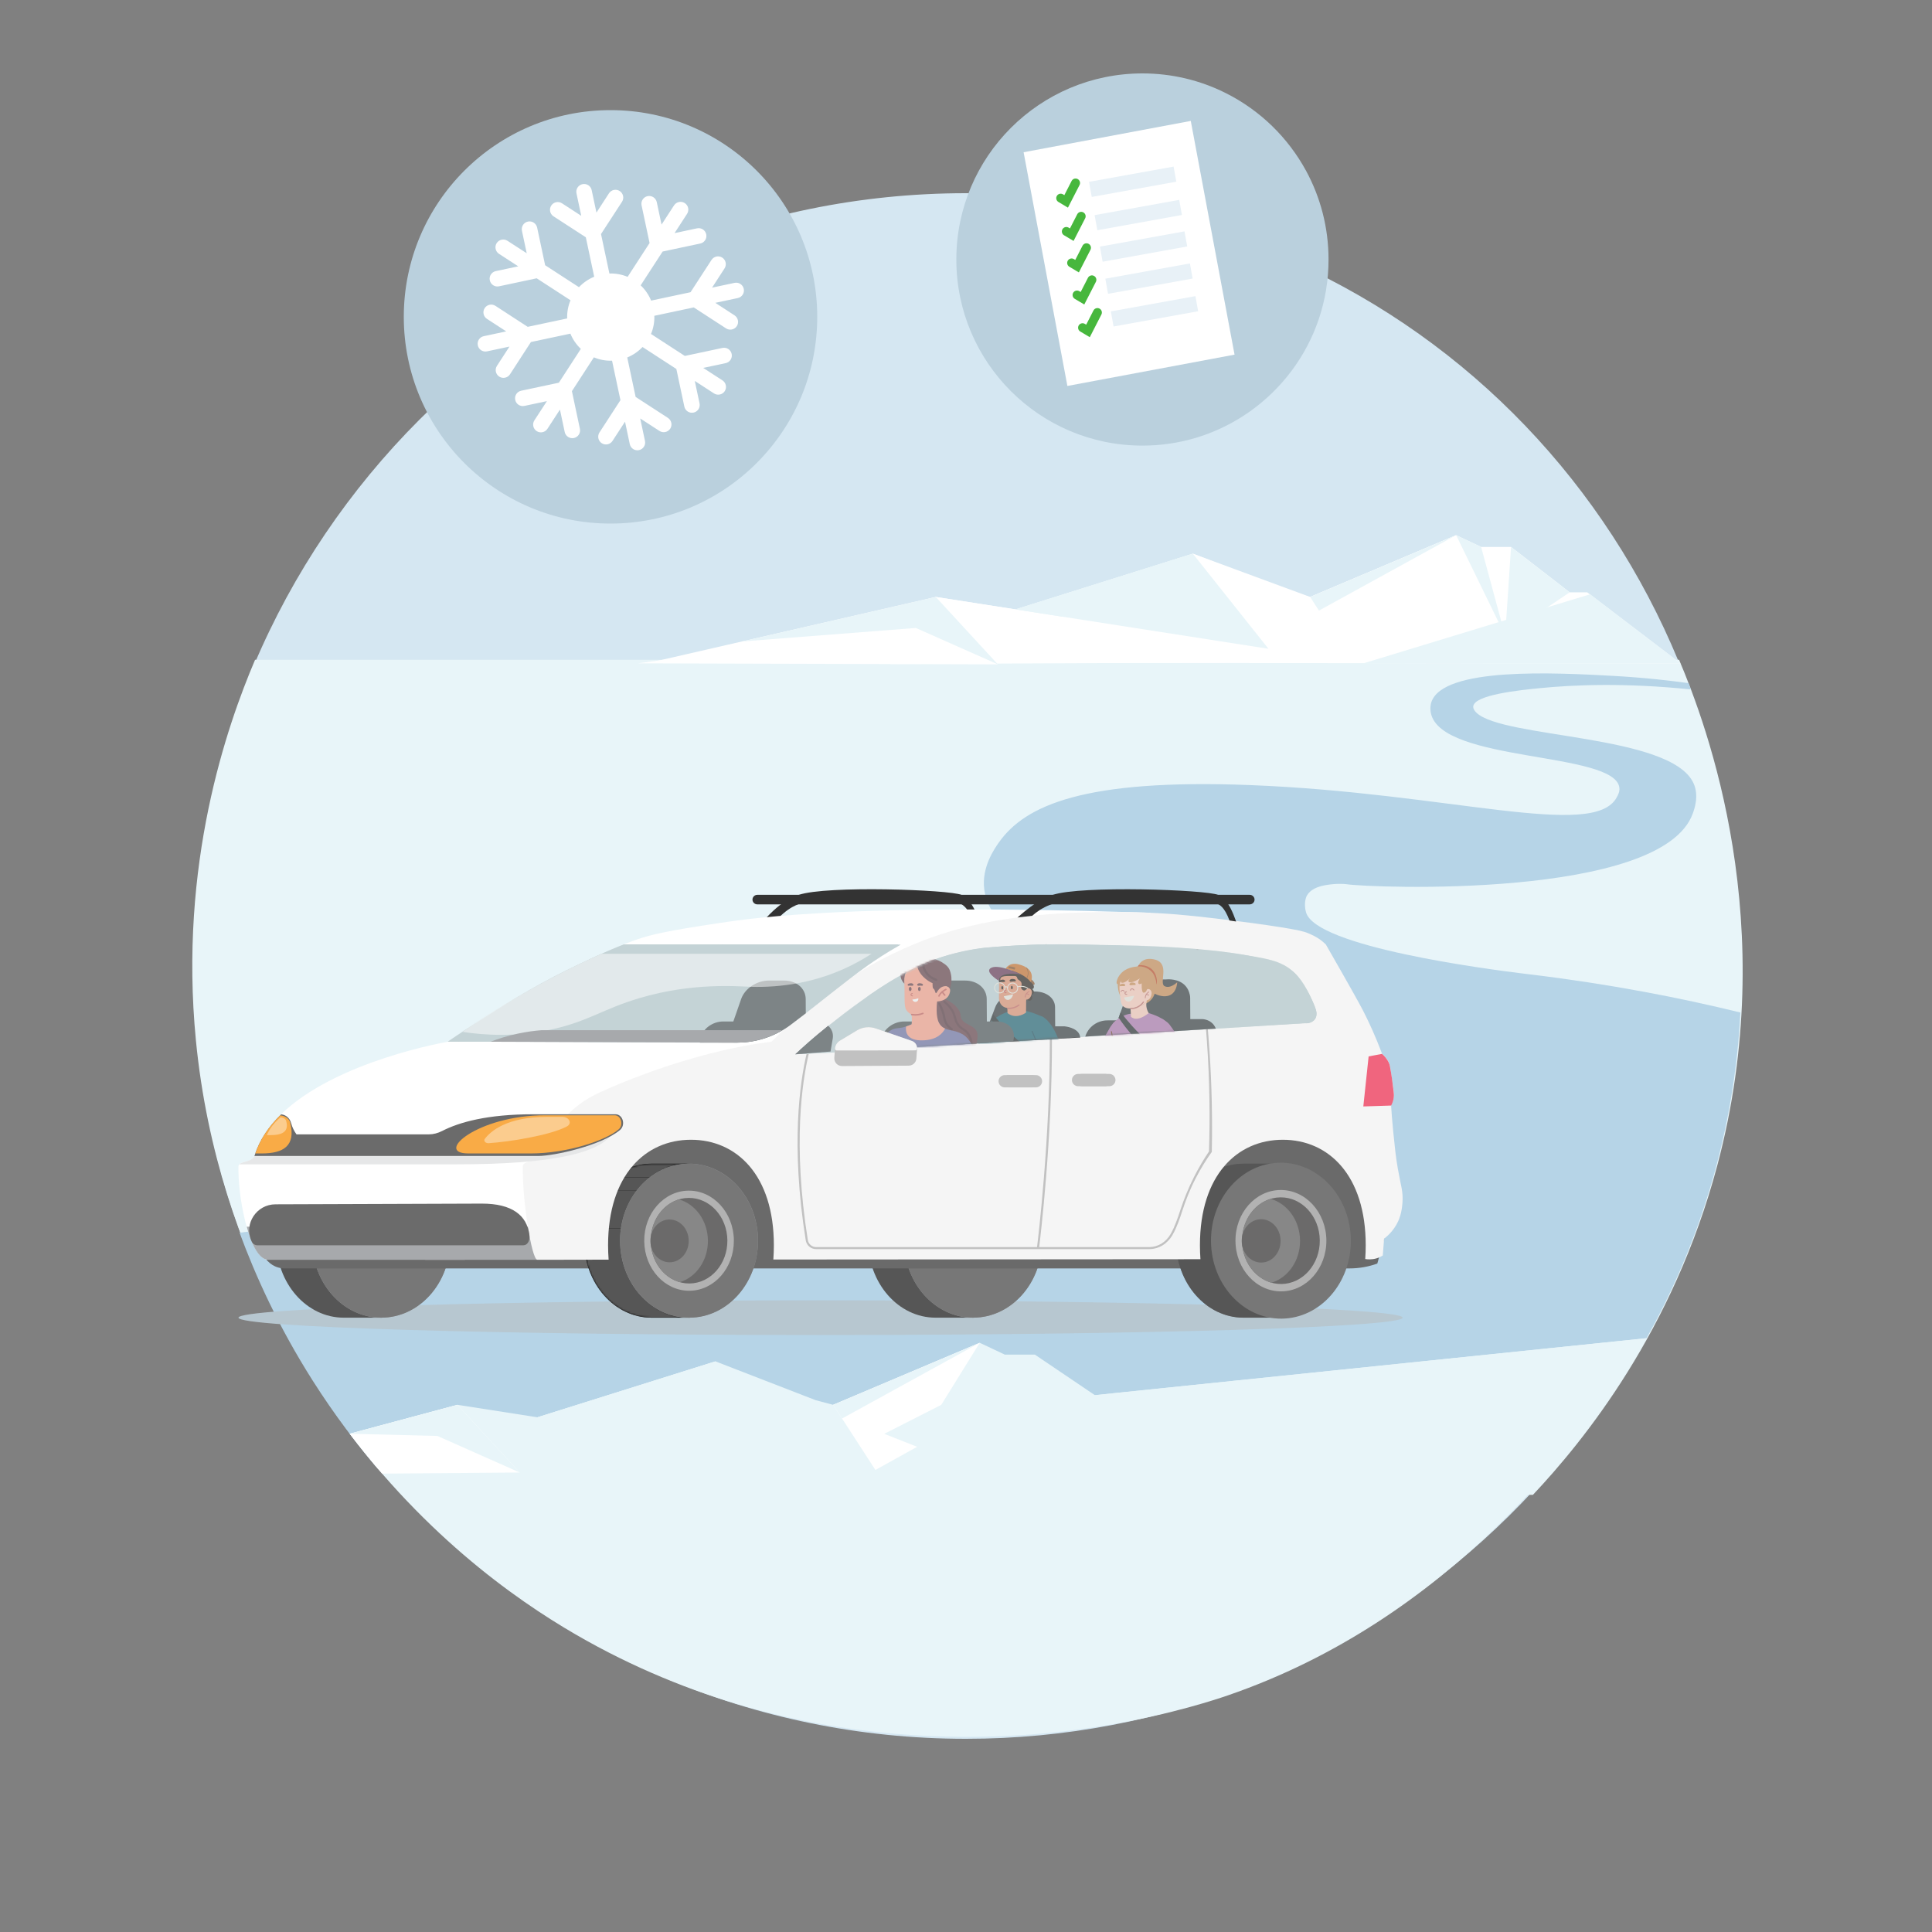 <svg width="1000" height="1000" viewBox="0 0 1000 1000" fill="none" xmlns="http://www.w3.org/2000/svg">
<rect x="0" y="0" width="1000" height="1000" fill="#808080" stroke="none"/>
<path d="M900 500C900 502.069 899.982 504.138 899.947 506.198C899.875 510.756 899.733 515.295 899.51 519.817C899.313 523.857 899.064 527.88 898.742 531.884C898.421 535.951 898.038 540 897.583 544.031C875.679 744.236 706.02 900 500 900C279.086 900 100 720.914 100 500C100 279.086 279.086 100 500 100C720.914 100 883.857 263.38 898.93 470.551C899.634 480.272 900 490.091 900 500Z" fill="#D5E7F2"/>
<path d="M195.78 760.417C394.996 764.865 594.202 769.303 793.419 773.751C819.619 745.928 865.967 688.966 888.817 603.436C922.157 478.62 883.453 375.309 869.089 341.502H132.031C117.304 376.073 92.516 447.4 101.402 538.513C112.722 654.519 171.756 732.022 195.78 760.407V760.417Z" fill="#E8F5F9"/>
<path d="M195.78 760.417C414.601 737.825 633.412 715.242 852.233 692.65C863.868 671.852 876.963 643.915 886.727 609.449C896.052 576.539 899.641 547.17 900.825 524.072C869.891 516.494 833.478 509.355 791.643 504.305C790.546 504.172 790.078 504.124 788.78 503.962C769.853 501.652 681.011 490.074 676 472.216C674.53 466.967 676.42 463.588 676.42 463.588C678.205 460.41 681.994 458.882 685.984 458.167C691.396 457.203 695.729 457.479 696.779 457.642C709.244 459.608 860.05 465.554 876.161 421.124C877.001 418.814 879.512 411.894 876.581 405.432C865.004 379.843 777.708 382.315 764.098 368.8C762.437 367.158 762.513 365.908 762.542 365.65C763.114 359.656 786.136 357.26 796.988 356.191C814.913 354.426 841.066 353.338 875.235 356.85C874.835 355.762 874.434 354.683 874.033 353.595C864.975 352.345 851.412 350.732 834.881 349.835C805.617 348.231 746.698 345.005 740.828 363.569C740.694 363.999 740.026 366.213 740.618 369.086C745.944 394.866 835.892 388.806 838.183 407.704C838.431 409.747 837.563 411.34 836.77 412.791C824.821 434.715 749.733 410.338 647.013 406.358C561.092 403.027 530.607 416.857 517.063 435.985C514.533 439.554 508.072 448.946 509.427 460.161C512.157 482.849 545.153 498.913 566.494 504.926C567.411 505.184 568.022 505.346 568.699 505.518C645.543 525.695 684.142 535.831 684.743 542.265C686.28 558.729 442.509 596.115 124.014 638.064C132.222 660.351 144.191 686.799 161.877 714.641C173.15 732.375 184.775 747.58 195.761 760.417H195.78Z" fill="#B6D4E7"/>
<path d="M821.518 306.588H812.479L782.118 283.089H766.617L753.703 277L678.129 308.984L669.09 306.588L617.415 286.573L525.643 315.417L484.363 308.984C434.998 320.314 385.633 331.653 336.277 342.982C514.123 343.097 691.959 343.221 869.805 343.335C853.712 331.09 837.62 318.834 821.528 306.588H821.518Z" fill="white"/>
<path d="M678.129 308.984C685.383 320.18 692.646 331.367 699.9 342.562C707.078 338.582 714.246 334.602 721.423 330.622L704.462 323.941L733.86 308.994L753.694 277.01L678.119 308.994L678.129 308.984Z" fill="white"/>
<path d="M617.404 286.574L656.547 335.806L699.899 342.563L678.127 308.985L617.404 286.574Z" fill="white"/>
<path d="M484.354 308.984L699.901 342.562C620.203 342.944 540.514 343.336 460.816 343.717C468.662 332.14 476.508 320.562 484.354 308.984Z" fill="white"/>
<path d="M753.695 277L779.075 329.037L766.619 283.089L753.695 277Z" fill="#E8F5F9"/>
<path d="M782.117 283.09L779.072 329.038L812.469 306.589L782.117 283.09Z" fill="#E8F5F9"/>
<path d="M823.046 307.592C784.046 319.475 745.047 331.358 706.057 343.231C738.27 343.317 763.773 343.336 781.288 343.336H869.795C854.218 331.415 838.632 319.503 823.055 307.582L823.046 307.592Z" fill="#E8F5F9"/>
<path d="M484.353 308.984L384.401 335.805C366.333 338.315 348.265 340.825 330.197 343.336C392.295 343.517 454.392 343.689 516.49 343.87C505.781 332.245 495.072 320.61 484.363 308.984H484.353Z" fill="white"/>
<path d="M656.549 335.806L525.635 315.418L617.407 286.574L656.549 335.806Z" fill="#E8F5F9"/>
<path d="M550.107 319.227L525.635 315.418L617.407 286.574L550.107 319.227Z" fill="#E8F5F9"/>
<path d="M678.127 308.984L682.68 316.038L753.692 277L678.127 308.984Z" fill="#E8F5F9"/>
<path d="M516.489 343.88C505.78 332.245 495.071 320.62 484.361 308.994C450.926 316.668 417.492 324.342 384.057 332.025C414.046 329.696 444.035 327.368 474.034 325.029C488.189 331.31 502.344 337.599 516.498 343.88H516.489Z" fill="#E8F5F9"/>
<path d="M577.489 721.017C573.91 721.399 570.321 721.771 566.741 722.153C556.376 715.147 546.01 708.151 535.645 701.145H520.087L507.116 695.027L431.255 727.135L422.178 724.73L370.312 704.638L278.187 733.587L236.744 727.135C218.161 732.118 199.578 737.109 180.994 742.092C225.596 800.677 274.274 832.852 303.586 849.192C423.848 916.253 542.928 898.004 574.186 892.745C606.867 887.247 630.385 879.296 635.387 877.578C749.426 838.397 818.329 747.532 852.222 692.65C760.641 702.109 669.06 711.558 577.47 721.017H577.489Z" fill="#E8F5F9"/>
<path d="M431.254 727.145C438.536 738.379 445.828 749.613 453.111 760.848C460.308 756.848 467.514 752.859 474.71 748.859L457.683 742.15L487.195 727.145L507.105 695.037L431.244 727.145H431.254Z" fill="white"/>
<path d="M236.753 727.145C218.17 732.127 199.586 737.119 181.003 742.101C183.437 745.327 186.004 748.62 188.696 751.951C191.75 755.721 194.785 759.32 197.782 762.746C221.52 762.555 245.267 762.355 269.005 762.164C258.257 750.491 247.501 738.818 236.753 727.145Z" fill="white"/>
<path d="M409.6 754.061L278.189 733.597L370.314 704.648L409.6 754.061Z" fill="#E8F5F9"/>
<path d="M302.757 737.425L278.189 733.597L370.314 704.648L302.757 737.425Z" fill="#E8F5F9"/>
<path d="M431.256 727.145L435.837 734.227L507.117 695.037L431.256 727.145Z" fill="#E8F5F9"/>
<path d="M269.005 762.164C258.257 750.491 247.501 738.818 236.753 727.145C218.17 732.127 199.586 737.119 181.003 742.101C196.131 742.483 211.25 742.855 226.378 743.237C240.59 749.546 254.793 755.855 269.005 762.164Z" fill="#E8F5F9"/>
<path d="M316 271C375.094 271 423 223.095 423 164C423 104.906 375.094 57 316 57C256.905 57 209 104.906 209 164C209 223.095 256.905 271 316 271Z" fill="#BAD0DD"/>
<path d="M380.204 146.409L368.57 148.882L375.028 138.911C376.234 137.053 375.703 134.553 373.845 133.346C371.986 132.139 369.506 132.667 368.28 134.529L357.419 151.252L337.014 155.59C335.776 152.544 333.9 149.866 331.606 147.698L342.975 130.192L362.452 126.052C364.63 125.589 366.012 123.462 365.549 121.285C365.086 119.107 362.959 117.726 360.781 118.188L349.147 120.661L355.625 110.686C356.831 108.828 356.3 106.328 354.442 105.121C352.584 103.914 350.104 104.441 348.877 106.304L342.415 116.255L339.946 104.641C339.483 102.463 337.352 101.061 335.174 101.524C332.996 101.987 331.619 104.134 332.082 106.312L336.222 125.79L324.854 143.296C321.94 142.082 318.731 141.457 315.425 141.57L311.083 121.144L321.948 104.441C323.155 102.583 322.623 100.083 320.765 98.876C318.887 97.674 316.407 98.201 315.2 100.059L308.722 110.034L306.249 98.4C305.786 96.222 303.663 94.861 301.485 95.324C299.308 95.787 297.927 97.914 298.385 100.071L300.858 111.706L290.883 105.228C289.025 104.021 286.524 104.552 285.318 106.41C284.111 108.269 284.642 110.769 286.5 111.975L303.22 122.816L307.561 143.241C304.516 144.479 301.837 146.355 299.67 148.649L282.164 137.28L278.024 117.803C277.561 115.625 275.429 114.223 273.252 114.686C271.074 115.149 269.697 117.296 270.16 119.474L272.629 131.088L262.658 124.63C260.799 123.424 258.299 123.955 257.092 125.813C255.886 127.671 256.417 130.172 258.275 131.378L268.251 137.856L256.616 140.329C254.439 140.792 253.057 142.919 253.52 145.097C253.983 147.275 256.11 148.656 258.288 148.193L277.786 144.049L295.292 155.417C294.062 158.355 293.453 161.54 293.561 164.826L273.136 169.168L256.432 158.303C254.574 157.096 252.074 157.628 250.867 159.486C249.661 161.344 250.192 163.844 252.05 165.051L262.026 171.529L250.411 173.998C248.234 174.461 246.852 176.588 247.315 178.765C247.778 180.943 249.905 182.324 252.083 181.861L263.697 179.393L257.219 189.368C256.012 191.226 256.539 193.706 258.402 194.933C260.26 196.14 262.76 195.609 263.967 193.75L274.807 177.031L295.233 172.69C296.47 175.735 298.346 178.414 300.64 180.581L289.272 198.087L269.774 202.231C267.596 202.694 266.215 204.821 266.678 206.999C267.141 209.177 269.268 210.558 271.445 210.095L283.08 207.622L276.597 217.577C275.391 219.436 275.922 221.936 277.78 223.143C279.639 224.349 282.139 223.818 283.346 221.96L289.828 212.005L292.296 223.619C292.759 225.796 294.907 227.173 297.064 226.715C299.222 226.256 300.623 224.125 300.16 221.947L296.02 202.469L307.388 184.963C310.306 186.198 313.512 186.802 316.797 186.694L321.139 207.119L310.279 223.843C309.072 225.701 309.603 228.201 311.461 229.408C313.32 230.615 315.82 230.083 317.027 228.225L323.509 218.27L325.978 229.884C326.441 232.062 328.568 233.443 330.745 232.98C332.923 232.517 334.304 230.39 333.841 228.213L331.373 216.598L341.344 223.056C343.202 224.263 345.682 223.736 346.909 221.873C348.116 220.015 347.588 217.535 345.726 216.308L329.003 205.448L324.661 185.022C327.707 183.785 330.385 181.909 332.573 179.61L350.079 190.979L354.219 210.457C354.682 212.634 356.809 214.016 358.986 213.553C361.164 213.09 362.545 210.963 362.083 208.785L359.614 197.171L369.565 203.633C371.423 204.84 373.923 204.309 375.13 202.45C376.337 200.592 375.805 198.092 373.947 196.885L363.976 190.427L375.61 187.954C377.788 187.491 379.169 185.364 378.706 183.187C378.243 181.009 376.116 179.628 373.939 180.091L354.461 184.231L336.955 172.862C338.189 169.945 338.794 166.739 338.685 163.454L359.091 159.116L375.814 169.977C377.672 171.183 380.173 170.652 381.379 168.794C382.586 166.936 382.054 164.435 380.196 163.229L370.241 156.746L381.875 154.273C384.053 153.81 385.43 151.663 384.972 149.506C384.513 147.348 382.382 145.947 380.204 146.409Z" fill="white"/>
<path d="M687.649 134.324C687.649 177.633 659.063 214.262 619.728 226.386C615.121 227.814 610.353 228.898 605.478 229.607C600.86 230.294 596.125 230.649 591.324 230.649C538.115 230.649 495 187.523 495 134.324C495 81.126 538.115 38 591.324 38C606.659 38 621.177 41.587 634.042 47.976C638.671 50.263 643.084 52.916 647.251 55.89C655.186 61.55 662.22 68.39 668.105 76.154C671.036 80.02 673.689 84.122 676.03 88.417C683.439 102.066 687.649 117.701 687.649 134.335V134.324Z" fill="#BAD0DD"/>
<path d="M616.341 62.592L529.818 78.799L552.477 199.769L639 183.562L616.341 62.592Z" fill="white"/>
<path d="M607.446 86.225L563.664 94.117L565.073 101.935L608.855 94.043L607.446 86.225Z" fill="#E8F1F7"/>
<path d="M549.017 102.56L551.835 104.234L556.717 94.71" stroke="#47B73D" stroke-width="4.61" stroke-miterlimit="10" stroke-linecap="round"/>
<path d="M610.35 103.455L566.568 111.348L567.978 119.166L611.759 111.273L610.35 103.455Z" fill="#E8F1F7"/>
<path d="M551.924 119.798L554.742 121.472L559.623 111.949" stroke="#47B73D" stroke-width="4.61" stroke-miterlimit="10" stroke-linecap="round"/>
<path d="M613.096 119.754L569.314 127.646L570.724 135.465L614.505 127.572L613.096 119.754Z" fill="#E8F1F7"/>
<path d="M554.67 136.085L557.488 137.759L562.369 128.236" stroke="#47B73D" stroke-width="4.61" stroke-miterlimit="10" stroke-linecap="round"/>
<path d="M615.897 136.357L572.115 144.25L573.525 152.068L617.306 144.175L615.897 136.357Z" fill="#E8F1F7"/>
<path d="M557.468 152.691L560.287 154.365L565.168 144.841" stroke="#47B73D" stroke-width="4.61" stroke-miterlimit="10" stroke-linecap="round"/>
<path d="M618.75 153.279L574.969 161.172L576.378 168.99L620.16 161.097L618.75 153.279Z" fill="#E8F1F7"/>
<path d="M560.324 169.613L563.142 171.287L568.024 161.763" stroke="#47B73D" stroke-width="4.61" stroke-miterlimit="10" stroke-linecap="round"/>
<path d="M414.696 467.476C428.818 462.112 490.488 464.557 496.629 467.476C498.817 468.514 502.018 470.376 505.697 482.387H508.811C504.268 467.205 500.271 464.299 497.661 463.187C491.346 460.503 427.948 458.242 413.428 463.187C409.761 464.435 402.247 467.113 390.375 482.387H396.746C405.734 470.345 411.613 468.649 414.696 467.476Z" fill="#333333"/>
<path d="M726 682.025C726 686.983 591.111 691.001 424.716 691.001C258.32 691.001 123.432 686.983 123.432 682.025C123.432 677.067 258.32 673.049 424.716 673.049C591.111 673.049 726 677.067 726 682.025Z" fill="#B7C7D0"/>
<path d="M469.528 642.17C469.528 620.17 485.154 602.328 504.434 602.328H484.246C464.96 602.328 449.34 620.17 449.34 642.17C449.34 664.184 464.966 682.025 484.246 682.025H504.434C485.147 682.025 469.528 664.184 469.528 642.17Z" fill="#565656"/>
<path d="M503.657 602.328C523.372 602.328 539.352 620.17 539.352 642.17C539.352 664.184 523.378 682.025 503.657 682.025C483.941 682.025 467.961 664.184 467.961 642.17C467.961 620.17 483.935 602.328 503.657 602.328Z" fill="#939598"/>
<path d="M503.657 602.328C523.372 602.328 539.352 620.17 539.352 642.17C539.352 664.184 523.378 682.025 503.657 682.025C483.941 682.025 467.961 664.184 467.961 642.17C467.961 620.17 483.935 602.328 503.657 602.328Z" fill="#777777"/>
<path d="M163.185 642.17C163.185 620.17 178.811 602.328 198.091 602.328H177.903C158.617 602.328 142.997 620.17 142.997 642.17C142.997 664.184 158.623 682.025 177.903 682.025H198.091C178.805 682.025 163.185 664.184 163.185 642.17Z" fill="#565656"/>
<path d="M197.307 602.328C217.022 602.328 233.003 620.17 233.003 642.17C233.003 664.184 217.029 682.025 197.307 682.025C177.591 682.025 161.611 664.184 161.611 642.17C161.611 620.157 177.585 602.328 197.307 602.328Z" fill="#939598"/>
<path d="M197.314 602.328C217.03 602.328 233.004 620.17 233.004 642.17C233.004 664.184 217.03 682.025 197.314 682.025C177.599 682.025 161.625 664.184 161.625 642.17C161.625 620.17 177.599 602.328 197.314 602.328Z" fill="#777777"/>
<path d="M587.855 577.949H329.955H168.135C149.084 577.949 133.639 593.272 133.639 612.176V642.176C133.639 645.064 137.169 656.528 147.443 656.528H698.522C703.426 656.528 708.293 655.68 712.899 654.015C714.334 648.756 715.776 643.491 717.212 638.232C715.571 618.142 713.93 598.052 712.29 577.955C670.813 577.955 629.331 577.955 587.855 577.955V577.949Z" fill="#6A6A6A"/>
<path d="M357.434 682.025H337.246C317.96 682.025 302.34 664.184 302.34 642.17C302.34 620.17 317.966 602.328 337.246 602.328H357.434C338.147 602.328 322.528 620.17 322.528 642.17C322.528 664.171 338.154 682.025 357.434 682.025Z" fill="black"/>
<mask id="mask0_120_4240" style="mask-type:luminance" maskUnits="userSpaceOnUse" x="302" y="602" width="56" height="81">
<path d="M357.434 682.025H337.246C317.96 682.025 302.34 664.184 302.34 642.17C302.34 620.17 317.966 602.328 337.246 602.328H357.434C338.147 602.328 322.528 620.17 322.528 642.17C322.528 664.171 338.154 682.025 357.434 682.025Z" fill="white"/>
</mask>
<g mask="url(#mask0_120_4240)">
<path d="M322.528 642.17C322.528 640.026 322.683 637.925 322.969 635.873H302.781C302.495 637.925 302.34 640.026 302.34 642.17C302.34 664.184 317.966 682.025 337.246 682.025H357.434C338.147 682.025 322.528 664.184 322.528 642.17Z" fill="#565656"/>
<path d="M310.667 616.328C308.082 619.787 306.006 623.762 304.57 628.093C303.749 630.575 303.146 633.18 302.773 635.871H322.962C323.334 633.18 323.937 630.575 324.758 628.093C326.194 623.762 328.27 619.787 330.855 616.328H310.667Z" fill="#565656"/>
<path d="M317.412 609.381C314.907 611.359 312.638 613.694 310.668 616.329H330.856C332.826 613.694 335.095 611.353 337.6 609.381H317.412Z" fill="#565656"/>
<path d="M357.434 602.328H337.246C329.881 602.328 323.05 604.933 317.412 609.381H337.6C343.231 604.933 350.062 602.328 357.434 602.328Z" fill="#565656"/>
</g>
<path d="M356.649 602.328C376.364 602.328 392.344 620.17 392.344 642.17C392.344 664.171 376.371 682.025 356.649 682.025C336.933 682.025 320.953 664.184 320.953 642.17C320.953 620.17 336.927 602.328 356.649 602.328Z" fill="#939598"/>
<path d="M357.067 682.031C337.358 682.234 321.191 664.552 320.961 642.545C320.731 620.538 336.519 602.531 356.228 602.328C375.938 602.125 392.104 619.807 392.334 641.814C392.564 663.821 376.777 681.828 357.067 682.031Z" fill="#777777"/>
<path d="M356.924 668.091C344.114 668.22 333.604 656.731 333.455 642.422C333.306 628.114 343.567 616.41 356.377 616.275C369.188 616.145 379.698 627.634 379.847 641.943C379.996 656.252 369.735 667.956 356.924 668.091Z" fill="#B2B2B2"/>
<path d="M356.888 664.331C345.93 664.441 336.948 654.617 336.818 642.385C336.687 630.153 345.47 620.145 356.422 620.034C367.379 619.924 376.361 629.747 376.491 641.98C376.622 654.212 367.839 664.22 356.888 664.331Z" fill="#6B6A6A"/>
<path d="M366.416 642.084C366.521 652.363 360.343 661.075 351.859 663.655C343.313 661.265 336.929 652.67 336.824 642.385C336.718 632.082 342.915 623.376 351.411 620.814C359.958 623.223 366.31 631.8 366.416 642.084Z" fill="#878787"/>
<path d="M346.681 653.358C341.206 653.413 336.712 648.504 336.643 642.385C336.581 636.272 340.969 631.265 346.445 631.209C351.921 631.154 356.415 636.063 356.477 642.182C356.539 648.295 352.151 653.302 346.675 653.358H346.681Z" fill="#6B6A6A"/>
<path d="M663.784 682.025H643.596C624.309 682.025 608.689 664.184 608.689 642.17C608.689 620.17 624.315 602.328 643.596 602.328H663.784C644.497 602.328 628.877 620.17 628.877 642.17C628.877 664.171 644.503 682.025 663.784 682.025Z" fill="#565656"/>
<mask id="mask1_120_4240" style="mask-type:luminance" maskUnits="userSpaceOnUse" x="608" y="602" width="56" height="81">
<path d="M663.784 682.025H643.596C624.309 682.025 608.689 664.184 608.689 642.17C608.689 620.17 624.315 602.328 643.596 602.328H663.784C644.497 602.328 628.877 620.17 628.877 642.17C628.877 664.171 644.503 682.025 663.784 682.025Z" fill="white"/>
</mask>
<g mask="url(#mask1_120_4240)">
<path d="M628.872 642.17C628.872 640.026 629.027 637.925 629.313 635.873H609.125C608.839 637.925 608.684 640.026 608.684 642.17C608.684 664.184 624.309 682.025 643.59 682.025H663.778C644.491 682.025 628.872 664.184 628.872 642.17Z" fill="#565656"/>
<path d="M617.019 616.33C614.433 619.789 612.357 623.764 610.921 628.095C610.101 630.577 609.498 633.182 609.125 635.873H629.313C629.686 633.182 630.289 630.577 631.109 628.095C632.545 623.764 634.621 619.789 637.207 616.33H617.019Z" fill="#565656"/>
<path d="M623.761 609.383C621.257 611.361 618.988 613.696 617.018 616.331H637.206C639.176 613.696 641.445 611.355 643.949 609.383H623.761Z" fill="#565656"/>
<path d="M663.783 602.328H643.595C636.23 602.328 629.399 604.933 623.762 609.381H643.95C649.581 604.933 656.412 602.328 663.783 602.328Z" fill="#565656"/>
</g>
<path d="M663 602.328C682.716 602.328 698.696 620.17 698.696 642.17C698.696 664.171 682.722 682.025 663 682.025C643.278 682.025 627.305 664.184 627.305 642.17C627.305 620.157 643.278 602.328 663 602.328Z" fill="#939598"/>
<path d="M663.423 682.529C643.434 682.732 627.043 664.835 626.807 642.545C626.571 620.256 642.588 602.027 662.578 601.818C682.567 601.615 698.957 619.512 699.193 641.802C699.429 664.091 683.412 682.32 663.423 682.529Z" fill="#777777"/>
<path d="M663.275 668.41C650.285 668.545 639.625 656.909 639.476 642.416C639.327 627.929 649.732 616.072 662.728 615.943C675.719 615.807 686.378 627.45 686.528 641.937C686.677 656.424 676.272 668.281 663.281 668.41H663.275Z" fill="#B2B2B2"/>
<path d="M663.236 664.601C652.123 664.718 643.011 654.765 642.88 642.379C642.75 629.993 651.65 619.862 662.764 619.745C673.877 619.628 682.989 629.581 683.119 641.967C683.25 654.353 674.349 664.484 663.236 664.601Z" fill="#6B6A6A"/>
<path d="M672.895 642.077C673.007 652.491 666.735 661.307 658.133 663.918C649.462 661.503 642.992 652.792 642.886 642.384C642.774 631.952 649.064 623.136 657.679 620.543C666.35 622.982 672.789 631.669 672.895 642.077Z" fill="#878787"/>
<path d="M652.888 653.494C647.332 653.549 642.776 648.579 642.714 642.386C642.651 636.193 647.102 631.124 652.658 631.069C658.215 631.014 662.771 635.984 662.833 642.177C662.895 648.37 658.445 653.438 652.894 653.494H652.888Z" fill="#6B6A6A"/>
<path d="M613.879 501.25C612.126 516.572 587.606 531.981 551.575 530.162C549.828 530.076 548.063 529.947 546.267 529.781C545.658 529.708 545.042 529.634 544.439 529.566C544.073 529.523 543.706 529.48 543.339 529.431C540.959 529.161 538.584 528.903 536.216 528.669C508.781 525.96 482.533 526.003 458.224 528.608C458.193 528.608 458.162 528.608 458.137 528.62C449.989 529.493 442.064 530.654 434.381 532.098C432.281 532.491 430.192 532.909 428.129 533.345C427.936 533.382 427.743 533.431 427.551 533.468C425.232 533.965 422.933 534.481 420.67 535.034C420.627 535.047 420.583 535.053 420.533 535.071C420.154 535.157 419.781 535.255 419.415 535.342C418.868 535.477 418.333 535.612 417.792 535.753C384.316 544.25 356.495 558.546 337.103 577.949C328.724 586.322 321.924 595.655 316.915 605.884C313.502 612.857 310.426 621.262 308.53 631.307C307.355 637.5 306.622 644.313 306.535 651.809C306.535 651.889 306.522 651.956 306.535 652.005V652.024C284.544 652.036 257.656 652.042 231.899 652.042C206.229 652.042 181.684 652.042 164.262 652.03C163.746 652.03 163.236 652.03 162.733 652.03H162.721C154.634 652.03 148.214 652.03 144.074 652.03C140.743 652.03 138.903 652.03 138.903 652.03C138.803 652.03 138.704 652.03 138.611 652.018C138.548 652.018 138.486 652.005 138.424 651.999C138.368 651.999 138.312 651.987 138.262 651.981C138.213 651.981 138.157 651.969 138.101 651.956C137.989 651.932 137.877 651.907 137.765 651.876C137.722 651.864 137.678 651.852 137.635 651.84C136.566 651.52 135.54 650.795 134.564 649.745C134.49 649.665 134.421 649.585 134.353 649.511C134.285 649.431 134.216 649.351 134.142 649.272C133.999 649.099 133.856 648.921 133.719 648.743C133.651 648.657 133.582 648.559 133.508 648.467C133.371 648.282 133.234 648.086 133.097 647.889C133.035 647.803 132.979 647.705 132.917 647.619C132.706 647.293 132.495 646.949 132.283 646.599C132.221 646.495 132.159 646.384 132.097 646.273C131.873 645.874 131.649 645.456 131.432 645.026C131.338 644.836 131.245 644.645 131.146 644.449C131.133 644.418 131.115 644.387 131.102 644.363C130.99 644.135 130.891 643.902 130.779 643.668C129.934 641.807 129.144 639.706 128.429 637.445C128.324 637.119 128.224 636.794 128.125 636.468C128.038 636.185 127.957 635.909 127.87 635.626C127.653 634.877 127.435 634.109 127.236 633.328C127.075 632.726 126.925 632.124 126.776 631.516C126.764 631.455 126.745 631.393 126.733 631.332C124.483 622.048 123.258 611.481 123.432 603.728C123.432 601.78 126.509 601.614 128.97 600.631C129.088 600.582 129.207 600.533 129.318 600.484C129.548 600.379 129.766 600.275 129.977 600.152C130.083 600.091 130.182 600.023 130.282 599.962C130.481 599.826 130.667 599.679 130.841 599.525C130.928 599.446 131.003 599.366 131.084 599.274C131.152 599.2 131.214 599.12 131.27 599.04C131.301 599.009 131.32 598.979 131.338 598.948C131.376 598.886 131.419 598.831 131.45 598.77C131.475 598.733 131.494 598.702 131.513 598.665C131.55 598.585 131.599 598.506 131.631 598.426C131.643 598.395 131.662 598.364 131.668 598.34C131.711 598.241 131.749 598.137 131.78 598.032C131.879 597.713 131.985 597.4 132.091 597.086C132.091 597.056 132.103 597.025 132.115 597C132.14 596.92 132.171 596.841 132.202 596.761C132.277 596.552 132.352 596.337 132.426 596.134C132.426 596.122 132.426 596.116 132.439 596.109C132.451 596.066 132.47 596.023 132.482 595.98V595.968C132.544 595.808 132.6 595.661 132.662 595.501C132.724 595.323 132.793 595.145 132.867 594.973C132.998 594.641 133.128 594.315 133.278 593.99C133.278 593.978 133.278 593.965 133.29 593.953C133.408 593.67 133.533 593.388 133.663 593.105C133.694 593.038 133.725 592.97 133.756 592.902C133.893 592.608 134.03 592.313 134.173 592.018C134.272 591.815 134.372 591.618 134.471 591.416C134.577 591.207 134.682 590.992 134.794 590.789C135.049 590.304 135.31 589.824 135.584 589.345C135.702 589.136 135.82 588.934 135.944 588.725C136.075 588.497 136.211 588.276 136.348 588.049C136.622 587.6 136.907 587.152 137.2 586.716C137.523 586.218 137.859 585.733 138.207 585.247C138.35 585.051 138.492 584.848 138.635 584.651C138.841 584.363 139.052 584.08 139.269 583.797C139.437 583.57 139.611 583.349 139.785 583.122C139.984 582.87 140.189 582.612 140.388 582.36C140.575 582.132 140.755 581.905 140.941 581.678C141.159 581.414 141.383 581.156 141.613 580.898C141.955 580.498 142.309 580.105 142.663 579.712C142.856 579.497 143.055 579.282 143.254 579.067C143.49 578.809 143.738 578.557 143.981 578.305C144.155 578.121 144.335 577.942 144.509 577.758C144.77 577.488 145.037 577.224 145.305 576.959C145.361 576.904 145.41 576.855 145.466 576.8C173.939 548.993 231.613 539.249 231.613 539.249C231.632 539.237 231.657 539.224 231.675 539.212C234.634 537.572 237.605 535.937 240.563 534.297C240.675 534.236 240.787 534.174 240.899 534.113C265.276 520.633 289.66 507.16 314.037 493.687C316.958 492.071 319.873 490.461 322.795 488.845C326.076 487.512 328.73 486.585 330.253 486.075C337.003 483.801 344.493 481.903 373.084 477.652C375.129 477.344 377.404 477.006 378.796 476.816C379.679 476.693 380.617 476.564 381.612 476.435C388.772 475.489 398.878 474.371 412.944 473.369C429.925 472.165 452.68 471.133 482.968 470.82C490.961 470.734 499.476 470.709 508.551 470.734C511.149 470.734 513.797 470.752 516.494 470.771C523.686 470.82 531.207 470.906 539.075 471.029C553.39 471.256 568.854 471.618 585.555 472.141H585.573C589.508 472.257 592.753 472.374 594.841 472.442C594.978 472.442 595.108 472.454 595.245 472.454C597.576 474.18 603.313 478.592 607.819 484.404C608.366 485.11 608.894 485.835 609.391 486.578C609.491 486.726 609.59 486.873 609.69 487.027C610.063 487.598 610.423 488.182 610.765 488.772C611.125 489.398 611.461 490.037 611.766 490.689C613.363 494.025 614.252 497.606 613.836 501.268L613.879 501.25Z" fill="white"/>
<path d="M138.791 652.032C138.791 652.032 233.956 652.069 291.847 652.032C291.779 651.117 293.818 643.271 296.024 634.928H127.702C130.207 644.272 134.104 652.032 138.797 652.032H138.791Z" fill="#A7A9AC"/>
<path d="M686.248 488.828C685.427 488.035 684.085 486.837 682.245 485.639C682.245 485.639 679.118 483.593 675.172 482.334C670.51 480.847 648.426 477.431 618.101 474.156C607.634 473.057 593.021 471.951 575.568 472.049C560.259 472.135 527.479 472.326 495.979 480.89C477.245 485.983 438.609 499.579 399.272 539.231C399.272 539.231 361.332 542.629 311.235 565.053C293.291 573.083 286.715 584.867 278.977 598.002C276.895 601.535 270.617 600.736 270.617 603.704C270.231 620.906 275.204 652.025 278.082 652.025C278.082 652.025 292.085 652.012 315.021 651.994C314.84 649.536 314.741 647.054 314.741 644.548C314.741 608.306 333.953 589.936 357.646 589.936C381.34 589.936 400.552 608.306 400.552 644.548C400.552 647.03 400.453 649.487 400.279 651.926C470.868 651.871 557.947 651.81 621.345 651.767C621.177 649.383 621.084 646.974 621.084 644.548C621.084 608.306 640.296 589.936 663.99 589.936C687.683 589.936 706.895 608.306 706.895 644.548C706.895 646.938 706.808 649.315 706.641 651.668C707.877 651.871 710.028 652.055 712.496 651.318C713.857 650.913 714.938 650.341 715.728 649.844C715.951 646.95 716.181 644.05 716.405 641.156C718.332 639.663 721.465 636.813 723.609 632.285C724.23 630.976 725.529 627.916 725.909 622.578C726.337 616.557 725.132 614.161 723.503 604.834C722.459 598.826 722.005 594.371 721.141 585.801C720.576 580.161 720.234 575.486 720.035 572.272C720.352 571.615 720.8 570.595 721.129 569.293C721.893 566.313 721.378 564.648 720.402 558.013C719.563 552.311 719.569 551.009 718.301 548.901C717.337 547.304 716.212 546.186 715.38 545.473C711.924 536.264 708.524 529.051 706.069 524.185C705.012 522.09 703.415 519.012 695.297 504.697C691.506 498.013 688.367 492.526 686.229 488.822L686.248 488.828Z" fill="#F5F5F5"/>
<path d="M136.267 588.301C134.409 591.367 132.873 594.586 131.811 598.002C130.766 601.344 125.396 600.976 123.867 602.659H236.163C286.403 602.659 308.424 596.675 315.64 588.295H136.267V588.301Z" fill="#E6E7E8"/>
<path d="M318.593 576.744H275.911C252.335 576.744 237.779 580.805 228.834 585.401C226.69 586.507 224.328 587.146 221.91 587.146H153.465C152.241 585.444 151.246 583.502 150.662 581.254C150.028 578.802 148.002 576.99 145.497 576.781C139.188 582.937 134.309 589.978 131.811 598.002C131.773 598.112 131.717 598.21 131.674 598.315H278.826C286.782 598.315 311.184 592.976 320.886 584.909C323.975 582.341 322.397 576.744 318.586 576.744H318.593Z" fill="#6B6B6B"/>
<path d="M242.354 597.02C251.05 597.02 267.726 597.02 274.693 597.02C293.595 597.02 313.671 590.243 320.253 584.517C322.864 582.25 321.409 577.268 318.183 577.268H282.158C247.09 577.268 224.634 597.014 242.348 597.014L242.354 597.02Z" fill="#F9AB46"/>
<path opacity="0.39" d="M253.002 591.705C263.456 591.017 284.434 587.742 293.359 583.079C296.355 581.512 294.683 578.078 290.985 578.078H283.284C262.294 578.078 253.909 585.537 250.945 589.475C250.137 590.544 251.311 591.822 253.002 591.711V591.705Z" fill="white"/>
<path d="M132.158 597.014C133.004 597.014 134.066 597.02 135.49 597.02C146.758 597.02 153.185 593.051 150.214 581.095C149.655 578.84 147.337 577.495 144.981 577.311C139.188 583.086 134.663 589.629 132.158 597.014Z" fill="#F9AB46"/>
<path opacity="0.39" d="M138.131 587.545C138.597 587.545 139.187 587.545 139.971 587.545C146.186 587.545 149.729 585.69 148.094 580.105C147.784 579.049 146.509 578.422 145.21 578.336C142.015 581.033 139.523 584.093 138.137 587.545H138.131Z" fill="white"/>
<path d="M270.665 644.559H133.246C131.997 644.559 130.841 643.841 130.325 642.704C130.263 642.575 130.207 642.44 130.145 642.311C126.136 633.396 132.811 623.351 142.632 623.351L249.42 622.982C265.083 622.982 272.697 629.052 274.021 639.165C274.301 641.721 273.449 644.565 270.659 644.565L270.665 644.559Z" fill="#6B6B6B"/>
<path d="M464.557 488.834H322.837C281.579 504.961 232.545 538.617 231.693 539.201H381.599C386.292 539.201 390.829 537.597 394.452 534.654C405.777 525.469 433.051 504.494 461.114 491.476C462.481 490.843 466.068 488.834 464.563 488.834H464.557Z" fill="#C4D3D6"/>
<path d="M239.35 534.102H377.309C385.159 534.102 392.785 531.552 399.007 526.821C411.78 517.114 431.017 503.623 451.118 493.676H311.337C282.759 506.486 252.986 525.181 239.35 534.102Z" fill="#C4D3D6"/>
<path d="M619.559 491.211C619.559 491.211 619.559 491.187 619.559 491.174C619.503 491.174 619.453 491.174 619.397 491.162H619.354C619.354 491.162 619.366 491.187 619.366 491.199C619.478 491.445 619.584 491.697 619.696 491.955C619.652 491.709 619.609 491.457 619.559 491.211ZM619.559 491.211C619.559 491.211 619.559 491.187 619.559 491.174C619.503 491.174 619.453 491.174 619.397 491.162H619.354C619.354 491.162 619.366 491.187 619.366 491.199C619.478 491.445 619.584 491.697 619.696 491.955C619.652 491.709 619.609 491.457 619.559 491.211Z" fill="#C4D3D6"/>
<path d="M543.382 537.62C520.472 539.076 497.555 540.545 474.638 542.001C474.582 541.565 474.452 541.147 474.253 540.766C474.197 540.655 474.135 540.545 474.067 540.44C473.93 540.225 473.781 540.022 473.607 539.844C473.52 539.746 473.433 539.66 473.339 539.58C473.246 539.494 473.147 539.42 473.041 539.347C472.73 539.119 472.388 538.935 472.015 538.806L453.294 532.324C450.087 531.212 446.532 531.575 443.617 533.326L434.766 538.64C433.287 539.537 432.323 541.079 432.199 542.793C432.156 543.438 432.106 544.077 432.062 544.722C425.269 545.048 418.475 545.374 411.682 545.699C418.755 538.751 424.908 533.848 429.365 530.586C432.628 528.19 436.997 525.191 444.058 519.779C448.167 516.633 448.937 515.767 451.032 514.329C463.817 505.544 477.454 498.018 490.848 494.362C496.877 492.715 502.751 491.53 508.656 490.688C515.704 489.988 525.071 489.306 537.21 488.863C538.478 488.876 539.764 488.876 541.076 488.882C540.964 488.986 540.896 489.14 540.914 489.312C542.655 504.438 543.357 521.05 543.401 537.639L543.382 537.62Z" fill="#C4D3D6"/>
<path d="M474.254 540.76C474.447 541.141 474.583 541.559 474.639 541.995C465.745 542.56 456.857 543.125 447.963 543.697C442.661 544.034 437.353 544.372 432.051 544.71L432.188 542.781C432.312 541.067 433.275 539.525 434.755 538.628L443.605 533.314C446.521 531.563 450.076 531.194 453.283 532.312L472.004 538.794C472.508 538.966 472.955 539.236 473.328 539.568C473.713 539.9 474.018 540.305 474.242 540.754L474.254 540.76Z" fill="#C4D3D6"/>
<path d="M680.708 527.44C679.073 529.805 675.182 529.67 674.138 529.608C657.891 530.536 641.625 531.464 625.377 532.392C625.11 532.41 624.843 532.428 624.575 532.441C624.426 532.453 624.277 532.453 624.128 532.465L551.618 537.098C549.237 537.245 546.851 537.399 544.47 537.552C544.427 520.958 543.724 504.321 541.978 489.176C541.965 489.053 541.909 488.949 541.822 488.869C542.953 488.869 544.103 488.881 545.272 488.881C545.309 488.881 545.359 488.881 545.402 488.881C556.025 488.924 567.89 488.998 579.992 489.287C593.262 489.594 606.83 490.159 619.361 491.21C619.473 491.456 619.578 491.708 619.69 491.966C619.647 491.72 619.603 491.468 619.553 491.222C642.98 493.194 662.776 496.881 670.29 503.817C674.747 507.921 679.017 516.971 680.515 520.958C681.199 522.789 682 525.572 680.701 527.452L680.708 527.44Z" fill="#C4D3D6"/>
<path d="M544.476 537.547C544.115 537.565 543.743 537.59 543.382 537.614C543.339 521.026 542.636 504.413 540.896 489.287C540.877 489.122 540.939 488.962 541.057 488.857H541.834C541.921 488.943 541.971 489.042 541.99 489.165C543.736 504.309 544.432 520.946 544.482 537.541L544.476 537.547Z" fill="#C4D3D6"/>
<path d="M619.697 491.953C619.585 491.695 619.479 491.443 619.367 491.197L619.56 491.21C619.604 491.455 619.647 491.707 619.697 491.953Z" fill="#C4D3D6"/>
<g style="mix-blend-mode:multiply">
<path d="M534.154 562.834H520.063C518.286 562.834 516.844 561.408 516.844 559.651C516.844 557.894 518.286 556.469 520.063 556.469H534.154C535.931 556.469 537.374 557.894 537.374 559.651C537.374 561.408 535.931 562.834 534.154 562.834Z" fill="#C1C1C1"/>
</g>
<path d="M522.083 562.834C520.305 562.834 518.863 561.408 518.863 559.651C518.863 557.894 520.305 556.469 522.083 556.469H536.173C537.951 556.469 539.393 557.894 539.393 559.651C539.393 561.408 537.951 562.834 536.173 562.834H522.083Z" fill="#C1C1C1"/>
<g style="mix-blend-mode:multiply">
<path d="M572.14 562.224H558.05C556.272 562.224 554.83 560.799 554.83 559.042C554.83 557.285 556.272 555.859 558.05 555.859H572.14C573.918 555.859 575.36 557.285 575.36 559.042C575.36 560.799 573.918 562.224 572.14 562.224Z" fill="#C1C1C1"/>
</g>
<path d="M574.154 562.224H560.063C558.286 562.224 556.844 560.799 556.844 559.042C556.844 557.285 558.286 555.859 560.063 555.859H574.154C575.932 555.859 577.374 557.285 577.374 559.042C577.374 560.799 575.932 562.224 574.154 562.224Z" fill="#C1C1C1"/>
<path d="M537.873 645.488C537.842 645.727 537.829 645.869 537.823 645.893C537.786 646.164 537.55 646.354 537.282 646.354C537.257 646.354 537.239 646.354 537.214 646.354C536.916 646.317 536.704 646.059 536.735 645.77C536.735 645.746 536.748 645.654 536.773 645.488C537.307 641.2 543.535 589.573 543.386 537.616C543.343 521.027 542.64 504.415 540.9 489.289C540.881 489.123 540.943 488.963 541.061 488.859C541.074 488.846 541.074 488.84 541.086 488.828C541.167 488.767 541.273 488.717 541.385 488.705C541.403 488.705 541.422 488.705 541.447 488.705C541.59 488.705 541.72 488.754 541.813 488.84C541.826 488.853 541.832 488.853 541.838 488.865C541.925 488.951 541.975 489.049 541.994 489.172C543.74 504.316 544.436 520.954 544.486 537.548C544.642 589.143 538.507 640.401 537.885 645.488H537.873Z" fill="#C1C1C1"/>
<path d="M626.007 543.561C624.745 524.767 622.682 507.282 620.183 491.265C619.866 491.241 619.549 491.21 619.238 491.186C621.557 505.82 623.477 521.708 624.683 538.726C626.144 559.357 626.342 578.538 625.764 595.992C623.197 599.795 620.55 604.188 618.026 609.17C614.937 615.283 612.681 621.034 611.021 626.121C609.554 630.569 608.168 634.771 605.937 638.691C603.513 642.949 599.373 645.486 594.867 645.486H422.375C420.286 645.486 418.465 643.926 418.129 641.849C410.186 592.158 415.283 559.504 418.589 545.564C418.204 545.589 417.831 545.613 417.446 545.638C414.114 559.873 409.148 592.552 417.054 642.009C417.464 644.589 419.752 646.531 422.375 646.531H594.867C599.784 646.531 604.277 643.784 606.9 639.183C609.181 635.177 610.58 630.926 612.065 626.428C613.638 621.495 615.838 615.793 618.977 609.711C621.668 604.495 624.521 599.998 627.231 596.226C627.567 580.006 627.275 562.38 626.013 543.555L626.007 543.561Z" fill="#C1C1C1"/>
<path d="M705.65 572.701L708.398 546.799C710.71 546.363 713.022 545.927 715.328 545.484C716.447 546.443 717.994 548.04 718.989 550.393C719.3 551.13 719.411 551.61 719.983 555.038C720.126 555.91 720.692 559.314 721.332 564.96C721.444 565.943 721.537 566.822 721.407 568.001C721.195 569.869 720.555 571.325 720.07 572.228C715.266 572.382 710.461 572.535 705.663 572.689L705.65 572.701Z" fill="#F0657E"/>
<path d="M514.33 490.155C508.369 490.554 499.947 491.599 490.27 494.499C486.926 495.5 478.945 498.074 468.081 503.96C443.585 517.224 417.971 539.999 411.656 545.688C499.606 540.331 587.555 534.98 675.511 529.622C675.828 529.665 678.059 529.948 679.793 528.375C681.142 527.147 681.347 525.549 681.397 525.119C681.54 523.866 681.179 522.877 681.005 522.422C678.5 515.75 676.462 512.574 676.462 512.574C673.515 507.984 672.042 505.692 670.687 504.23C665.51 498.639 658.449 496.95 654.005 496.047C626.986 490.536 575.82 489.344 563.072 489C559.007 488.889 551.294 488.662 540.777 488.859C530.086 489.061 521.055 489.62 514.324 490.161L514.33 490.155Z" fill="#C4D3D6"/>
<path d="M323.64 488.832C308.611 494.638 291.593 502.348 273.581 512.67C258.297 521.425 245.064 530.475 233.826 539.039C283.096 539.242 332.361 539.444 381.631 539.647C387.219 539.647 392.707 538.633 397.847 536.698C403.795 534.456 407.773 531.519 409.862 529.946C422.914 520.135 437.751 507.73 449.106 499.707C452.68 497.181 458.492 493.262 466.162 488.936C418.657 488.9 371.145 488.869 323.64 488.832Z" fill="#C4D3D6"/>
<path d="M622.233 527.482C620.188 527.482 618.137 527.482 616.092 527.482C616.074 523.832 616.049 520.177 616.03 516.527C616.024 515.495 615.8 514.531 615.483 513.615C615.166 512.632 614.638 511.52 613.755 510.476C610.256 506.335 604.202 506.869 603.394 506.955H597.098C590.683 506.955 584.53 511.023 582.616 516.534L578.576 528.145H573.33C572.316 528.133 568.854 528.225 565.684 530.738C563.018 532.851 562.048 535.499 561.725 536.531C584.25 535.161 606.775 533.791 629.306 532.415C629.045 531.721 628.542 530.683 627.566 529.718C625.534 527.709 622.96 527.512 622.233 527.482ZM551.028 531.223H546.162L546.1 521.344C546.068 516.662 541.655 513.204 535.707 513.204H528.553C522.605 513.204 516.905 516.662 515.128 521.344L511.38 531.223H506.513C503.909 531.223 501.391 532.065 499.427 533.429C496.686 535.333 495.903 537.908 495.673 538.749C495.555 539.394 495.431 540.04 495.312 540.685C516.582 539.462 537.851 538.246 559.115 537.023C559.071 536.402 558.916 535.88 558.729 535.45C557.175 531.93 551.656 531.291 551.028 531.229V531.223Z" fill="#414042"/>
<mask id="mask2_120_4240" style="mask-type:luminance" maskUnits="userSpaceOnUse" x="411" y="488" width="271" height="58">
<path d="M681.023 522.371C678.518 515.699 676.479 512.523 676.479 512.523C673.533 507.933 672.06 505.642 670.705 504.179C665.528 498.589 658.467 496.899 654.023 495.996C627.004 490.485 575.838 489.293 563.09 488.949C559.025 488.838 551.312 488.611 540.795 488.808C530.104 489.011 521.073 489.57 514.342 490.11C508.381 490.51 499.959 491.554 490.282 494.454C486.938 495.455 478.957 498.03 468.092 503.915C454.089 511.503 439.718 522.193 428.798 531.022C428.754 530.985 428.717 530.942 428.673 530.899C420.792 537.301 414.732 542.781 411.668 545.638C426.262 544.747 440.862 543.862 455.456 542.971C466.793 542.338 478.18 541.675 489.617 540.981C500.282 540.329 510.886 539.654 521.459 538.959C524.398 538.781 527.32 538.603 530.241 538.419C537.706 537.964 545.171 537.509 552.642 537.055C575.167 535.685 597.692 534.315 620.223 532.938C638.658 531.814 657.093 530.696 675.522 529.572C675.839 529.615 678.071 529.897 679.805 528.324C681.153 527.096 681.359 525.498 681.408 525.068C681.551 523.815 681.191 522.826 681.017 522.371H681.023Z" fill="white"/>
</mask>
<g mask="url(#mask2_120_4240)">
<path d="M507.549 541.06L505.578 548.771C505.243 550.042 504.913 551.32 504.553 552.543C504.373 553.157 504.198 553.759 504.018 554.312C503.975 554.454 503.925 554.576 503.882 554.712C503.857 554.779 503.838 554.841 503.813 554.896L503.751 555.074L503.645 555.351C503.645 555.351 503.62 555.406 503.614 555.437C503.62 555.424 503.633 555.412 503.645 555.4L503.639 555.412L503.621 555.443L503.583 555.498L503.515 555.615L503.335 555.873C503.198 556.051 503.055 556.235 502.881 556.432C502.545 556.819 502.147 557.212 501.719 557.605C501.29 558.005 500.83 558.398 500.357 558.785C499.879 559.172 499.381 559.559 498.878 559.94C497.859 560.696 496.796 561.439 495.708 562.158C495.167 562.52 494.614 562.877 494.067 563.227L493.241 563.749L492.433 564.253L492.327 564.32C490.928 565.193 490.512 567.018 491.395 568.4C492.178 569.629 493.725 570.089 495.043 569.561L495.565 569.352L496.063 569.149C496.392 569.008 496.721 568.873 497.044 568.726C497.697 568.437 498.344 568.136 498.99 567.829C500.277 567.208 501.551 566.544 502.812 565.807C504.08 565.076 505.324 564.271 506.567 563.337C507.188 562.864 507.804 562.354 508.425 561.771C508.736 561.482 509.04 561.169 509.351 560.831C509.507 560.653 509.656 560.481 509.811 560.296L510.041 560.001L510.153 559.854L510.209 559.78L510.24 559.743L510.277 559.688C510.377 559.534 510.482 559.375 510.576 559.215L510.775 558.846C510.849 558.717 510.893 558.619 510.942 558.515C510.992 558.41 511.048 558.3 511.092 558.201L511.222 557.913C511.266 557.814 511.309 557.716 511.346 557.63C511.421 557.452 511.508 557.261 511.576 557.083C511.869 556.37 512.13 555.695 512.366 555.019C512.838 553.667 513.279 552.346 513.683 551.025C514.094 549.704 514.473 548.377 514.84 547.056C515.02 546.393 515.2 545.729 515.368 545.066L515.623 544.071L515.865 543.057C516.418 540.778 514.995 538.492 512.689 537.945C510.402 537.405 508.108 538.787 507.53 541.029V541.054L507.549 541.06Z" fill="#E69575"/>
<path d="M512.511 529.443C512.511 529.443 506.265 533.504 505.432 546.486C505.432 546.486 509.341 548.753 514.705 548.237C514.705 548.237 517.937 542.068 517.993 537.829C518.055 533.59 517.471 528.755 512.511 529.443Z" fill="#2C6876"/>
<path d="M512.702 541.25C512.888 542.159 513.05 543.056 513.156 543.935C513.174 544.07 513.187 544.205 513.199 544.334C513.249 544.856 513.292 545.495 513.323 546.239C513.323 546.251 513.323 546.269 513.323 546.282C513.336 546.521 513.342 546.773 513.354 547.037C513.373 547.609 513.398 548.223 513.417 548.874C513.473 550.853 513.535 553.163 513.646 555.534C513.659 555.817 513.678 556.099 513.69 556.382C514.057 563.165 511.62 564.228 511.9 566.421C512.789 573.376 538.198 573.732 540.97 570.943C542.163 569.745 542.704 558.188 542.263 549.593C542.219 548.794 542.169 548.02 542.114 547.277C542.114 547.209 542.101 547.142 542.101 547.08C542.082 546.853 542.064 546.632 542.051 546.417C542.014 545.888 541.971 545.378 541.939 544.893C541.871 543.947 541.821 543.099 541.79 542.38C541.765 541.84 541.759 541.373 541.765 540.998C541.859 535.757 541.287 530.154 540.547 527.74C539.808 525.325 531.006 523.236 531.006 523.236L521.515 523.759C521.515 523.759 516.717 525.19 513.131 528.729C510.197 531.623 511.757 536.531 512.714 541.244L512.702 541.25Z" fill="#2C6876"/>
<path d="M512.701 541.25C512.888 542.159 513.049 543.056 513.155 543.935C515.013 544.334 517.04 544.66 519.221 544.899C523.013 545.317 527.295 545.483 532.038 545.409C535.91 545.348 539.397 545.121 541.933 544.906C541.864 543.959 541.815 543.112 541.784 542.393C535.313 542.933 522.385 543.578 512.701 541.256V541.25Z" fill="#274E5C"/>
<path d="M539.428 570.992C539.558 571.005 539.683 570.919 539.714 570.79C541.709 561.98 541.553 540.194 541.547 539.979C541.547 539.831 541.423 539.721 541.28 539.721C541.131 539.721 541.019 539.837 541.019 539.985C541.019 540.206 541.174 561.93 539.198 570.679C539.167 570.82 539.254 570.962 539.397 570.992C539.409 570.992 539.415 570.992 539.428 570.992Z" fill="#274E5C"/>
<path d="M513.883 546.656C513.883 546.656 513.914 546.656 513.932 546.656C514.069 546.638 514.162 546.509 514.144 546.374C513.678 543.363 512.242 536.421 512.229 536.347C512.204 536.212 512.068 536.126 511.937 536.157C511.8 536.181 511.714 536.316 511.745 536.445C511.757 536.513 513.193 543.449 513.653 546.447C513.671 546.564 513.771 546.65 513.889 546.656H513.883Z" fill="#274E5C"/>
<path d="M532.733 506.004C532.733 506.004 536.033 508.357 535.443 509.524C534.852 510.692 532.08 507.958 532.08 507.958L532.733 506.004Z" fill="#8C5630"/>
<path d="M533.435 508.246C533.435 508.246 535.412 509.764 535.113 511.085C534.865 512.184 534.138 511.767 534.138 511.767C534.138 511.767 535.567 512.959 535.051 514.034C534.535 515.115 533.864 514.796 533.864 514.796C533.864 514.796 535.051 516.884 533.528 517.8C532.006 518.709 530.962 516.338 530.962 516.338L530.781 508.461L531.571 506.09C532.379 506.833 533.193 507.583 533.429 508.252L533.435 508.246Z" fill="#362A24"/>
<path d="M521.422 521.805L521.484 524.354C521.77 524.588 522.062 524.79 522.354 524.969C526.618 527.524 531.068 524.127 531.068 524.127L531.124 518.432L522.547 521.037L521.422 521.817V521.805Z" fill="#E69575"/>
<path d="M517.051 516.946C517.051 516.946 517.287 521.923 522.489 521.788C527.654 521.652 530.949 518.617 531.129 518.427L531.16 517.389L531.322 511.988L531.409 509.101C531.409 509.101 531.937 503.897 526.927 503.074C523.266 502.472 519.866 503.154 518.188 505.07C518.132 505.132 518.083 505.193 518.033 505.261C517.505 505.937 517.181 506.748 517.113 507.7L517.082 512.879V514.151L517.057 516.946H517.051Z" fill="#E69575"/>
<path d="M525.301 505.174C525.867 505.18 526.377 505.568 526.482 506.121C526.557 506.514 526.824 506.974 527.52 507.386C529.142 508.351 528.894 509.739 528.558 510.894C528.223 512.049 530.591 514.107 531.94 511.226C533.288 508.345 531.828 502.385 527.558 502.201C523.288 502.016 517.681 503.528 517.258 505.445C516.836 507.362 517.165 508.99 517.165 508.99C517.165 508.99 517.843 508.394 517.756 507.196C517.669 505.998 518.502 505.506 519.906 505.285C520.863 505.131 523.642 505.15 525.314 505.18L525.301 505.174Z" fill="#362A24"/>
<path d="M521.291 511.927C521.012 510.385 522.056 508.91 523.616 508.634C524.368 508.499 525.133 508.664 525.767 509.101C526.394 509.537 526.817 510.188 526.954 510.932C527.234 512.474 526.189 513.948 524.629 514.225C524.573 514.237 524.511 514.243 524.455 514.249C522.957 514.421 521.565 513.407 521.298 511.927H521.291ZM523.703 509.076C522.392 509.31 521.515 510.551 521.745 511.847C521.981 513.143 523.237 514.01 524.548 513.782C525.86 513.555 526.736 512.308 526.506 511.011C526.283 509.764 525.108 508.916 523.852 509.058C523.803 509.058 523.753 509.07 523.703 509.076Z" fill="#F0E8DD"/>
<path d="M515.814 513.635C515.187 513.199 514.764 512.548 514.627 511.805C514.348 510.263 515.392 508.788 516.952 508.512C518.512 508.235 520.004 509.267 520.284 510.809C520.42 511.559 520.252 512.308 519.811 512.935C519.37 513.556 518.711 513.973 517.959 514.109C517.897 514.121 517.841 514.127 517.779 514.133C517.083 514.213 516.386 514.041 515.808 513.642L515.814 513.635ZM517.033 508.954C515.721 509.181 514.845 510.428 515.075 511.725C515.305 513.021 516.56 513.887 517.878 513.66C518.512 513.549 519.065 513.199 519.438 512.677C519.805 512.155 519.948 511.522 519.836 510.895C519.612 509.648 518.438 508.8 517.182 508.942C517.132 508.942 517.083 508.954 517.033 508.96V508.954Z" fill="#F0E8DD"/>
<path d="M521.52 511.366C521.558 511.366 521.601 511.348 521.632 511.323C521.732 511.249 521.75 511.108 521.676 511.004C521.663 510.985 521.334 510.574 520.849 510.512C520.576 510.482 520.321 510.561 520.078 510.758C519.979 510.838 519.966 510.979 520.047 511.077C520.128 511.176 520.271 511.188 520.37 511.108C520.513 510.991 520.65 510.948 520.799 510.961C521.091 510.991 521.321 511.274 521.321 511.28C521.371 511.342 521.452 511.372 521.527 511.366H521.52Z" fill="#F0E8DD"/>
<path d="M532.285 512.05C532.335 512.05 532.385 512.019 532.422 511.982C532.509 511.89 532.509 511.749 532.422 511.663C530.259 509.592 526.921 510.477 526.778 510.514C526.654 510.545 526.586 510.674 526.617 510.79C526.648 510.907 526.778 510.981 526.897 510.95C526.928 510.944 530.129 510.096 532.099 511.982C532.149 512.031 532.217 512.05 532.285 512.044V512.05Z" fill="#F0E8DD"/>
<path d="M524.387 514.666C524.387 514.666 523.995 516.884 522.274 517.449C520.316 518.094 519.545 515.667 519.545 515.667L524.387 514.672V514.666Z" fill="#F0E8DD"/>
<path d="M523.223 511.163C523.236 511.655 523.472 512.054 523.751 512.048C524.031 512.042 524.249 511.636 524.236 511.139C524.224 510.647 523.988 510.248 523.708 510.254C523.428 510.26 523.211 510.666 523.223 511.163Z" fill="#362A24"/>
<path d="M518.276 511.286C518.288 511.778 518.524 512.177 518.804 512.171C519.084 512.165 519.301 511.759 519.289 511.262C519.277 510.77 519.04 510.371 518.761 510.377C518.481 510.383 518.263 510.789 518.276 511.286Z" fill="#362A24"/>
<path d="M520.482 501.415C520.482 501.415 522.272 497.956 527.015 499.086C532.304 500.346 534.032 502.896 534.088 505.531C534.119 507.288 533.436 508.241 533.436 508.241C530.9 504.868 525.877 502.896 520.482 501.409V501.415Z" fill="#D27632"/>
<path d="M531.497 506.298C531.547 506.298 531.603 506.28 531.628 506.231C533.182 503.435 531.472 500.916 531.454 500.886C531.41 500.824 531.329 500.812 531.267 500.849C531.205 500.892 531.193 500.972 531.23 501.033C531.249 501.058 532.865 503.448 531.385 506.102C531.348 506.163 531.373 506.243 531.435 506.28C531.454 506.286 531.466 506.292 531.485 506.298H531.497Z" fill="#8C5630"/>
<path d="M528.544 504.381C528.544 504.381 517.356 498.92 513.167 500.873C512.875 501.008 512.235 501.334 512.029 501.967C511.34 504.099 516.387 507.281 517.033 507.681C517.014 507.177 517.107 506.765 517.263 506.427C518.307 504.13 522.857 503.423 528.544 504.381Z" fill="#703E59"/>
<path d="M525.176 501.863C523.548 501.359 521.82 501.064 521.795 501.101L522.305 500.191C523.119 500.191 524.393 500.486 525.537 500.818C525.4 501.156 525.294 501.506 525.182 501.863H525.176Z" fill="#8C5630"/>
<path d="M530.279 513.008C530.279 513.008 532.212 510.305 533.729 512.357C534.978 514.047 532.809 518.581 530.385 517.106L530.286 513.014L530.279 513.008Z" fill="#E69575"/>
<path d="M530.632 516.293C530.632 516.293 530.62 516.293 530.608 516.293C530.496 516.28 530.409 516.182 530.421 516.071C530.614 513.811 532.516 512.981 532.597 512.944C532.702 512.901 532.82 512.944 532.864 513.049C532.907 513.153 532.864 513.27 532.758 513.313C532.684 513.344 530.999 514.087 530.831 516.096C530.825 516.2 530.738 516.28 530.632 516.28V516.293Z" fill="#CD6B64"/>
<path d="M532.522 515.016C532.479 515.016 532.429 515.004 532.392 514.973C532.211 514.832 531.658 514.494 531.304 514.592C531.192 514.623 531.08 514.561 531.049 514.451C531.018 514.34 531.08 514.229 531.192 514.199C531.807 514.027 532.559 514.586 532.64 514.647C532.727 514.715 532.746 514.844 532.678 514.93C532.64 514.979 532.578 515.01 532.522 515.01V515.016Z" fill="#CD6B64"/>
<path d="M525.501 507.047C525.905 507.287 525.924 507.957 525.24 508.012C525.016 508.03 524.78 507.987 524.556 507.987C524.246 507.987 523.947 508.03 523.649 508.086C523.338 508.141 523.009 508.165 522.779 507.987C522.145 507.477 522.99 506.728 523.786 506.685C524.351 506.66 525.041 506.777 525.482 507.023C525.495 507.035 525.507 507.041 525.513 507.047H525.501Z" fill="#36261E"/>
<path d="M517.508 507.521C517.16 507.773 517.204 508.381 517.832 508.375C518.037 508.375 518.248 508.313 518.453 508.295C518.733 508.27 519.006 508.283 519.286 508.307C519.572 508.332 519.877 508.332 520.069 508.141C520.598 507.625 519.771 507.017 519.044 507.042C518.528 507.066 517.912 507.232 517.533 507.49C517.527 507.503 517.515 507.509 517.508 507.515V507.521Z" fill="#36261E"/>
<path d="M538.352 539.997L538.377 540.059L539.154 541.975L539.676 543.284L539.931 543.917L540.217 544.642L540.695 545.865L541.441 547.812C541.938 549.108 542.411 550.411 542.864 551.701C543.088 552.346 543.312 552.991 543.517 553.636C543.728 554.275 543.927 554.914 544.114 555.547C544.3 556.18 544.462 556.794 544.605 557.39L544.704 557.814C544.735 557.931 544.76 558.054 544.785 558.177C544.835 558.422 544.872 558.68 544.903 558.938C544.934 559.203 544.953 559.467 544.965 559.743C544.972 560.02 544.978 560.296 544.972 560.579C544.959 561.15 544.916 561.734 544.841 562.33C544.698 563.522 544.431 564.75 544.083 565.973C543.909 566.587 543.716 567.202 543.505 567.804C543.399 568.105 543.287 568.412 543.175 568.707L543.007 569.149L542.92 569.358L542.883 569.457L542.864 569.506C542.864 569.506 542.852 569.536 542.858 569.53C542.032 570.956 542.523 572.774 543.965 573.591C545.407 574.415 547.246 573.923 548.073 572.498L548.266 572.203L548.433 571.945C548.545 571.773 548.651 571.601 548.75 571.435C548.956 571.091 549.155 570.753 549.341 570.403C549.714 569.708 550.074 569.002 550.398 568.283C551.05 566.839 551.597 565.322 552.007 563.718C552.405 562.115 552.679 560.413 552.666 558.613C552.666 558.164 552.648 557.71 552.61 557.249C552.592 557.022 552.567 556.788 552.536 556.555L552.511 556.383L552.486 556.229L552.436 555.928C552.306 555.123 552.157 554.355 551.989 553.606C551.821 552.856 551.647 552.113 551.461 551.388C551.274 550.657 551.069 549.944 550.864 549.231C550.454 547.806 550.012 546.405 549.552 545.011C549.322 544.316 549.086 543.622 548.844 542.934C548.813 542.848 548.782 542.762 548.75 542.676C548.539 542.074 548.322 541.472 548.104 540.876C548.092 540.839 548.079 540.802 548.061 540.765C547.824 540.12 547.582 539.475 547.333 538.83C547.203 538.492 547.072 538.148 546.936 537.81L546.519 536.772C545.618 534.542 543.057 533.46 540.801 534.351C538.545 535.248 537.451 537.773 538.358 540.003L538.352 539.997Z" fill="#E69575"/>
<path d="M539.678 543.279L539.933 543.912L540.218 544.636C541.629 544.765 544.283 544.55 548.752 542.67C548.541 542.068 548.324 541.466 548.106 540.87C548.094 540.833 548.081 540.797 548.062 540.76L539.678 543.285V543.279Z" fill="#9E573C"/>
<path d="M539.229 526.015C539.229 526.015 544.854 528.122 548.727 540.557C548.727 540.557 544.562 543.942 539.024 544.041C539.024 544.041 535.195 537.049 534.139 532.939C533.082 528.829 534.624 524.424 539.229 526.021V526.015Z" fill="#2C6876"/>
<path d="M538.036 543.333C538.036 543.333 538.067 543.327 538.08 543.321C538.204 543.278 538.272 543.136 538.229 543.007C537.203 540.194 534.493 533.773 534.469 533.712C534.419 533.589 534.27 533.528 534.145 533.583C534.021 533.632 533.959 533.78 534.015 533.902C534.04 533.964 536.75 540.378 537.769 543.18C537.813 543.29 537.924 543.352 538.036 543.339V543.333Z" fill="#274E5C"/>
<path d="M519.597 513.069C519.572 513.339 519.709 513.597 519.92 513.781C520.131 513.966 520.442 514.089 520.796 514.058L520.759 513.597C520.535 513.616 520.355 513.542 520.231 513.431C520.1 513.321 520.057 513.192 520.063 513.112L519.597 513.069ZM520.591 512.258C520.088 512.289 519.634 512.633 519.597 513.063L520.063 513.106C520.075 512.97 520.268 512.743 520.622 512.719L520.591 512.258ZM520.79 514.058C520.921 514.046 521.014 513.935 521.008 513.806C520.995 513.677 520.883 513.585 520.753 513.591L520.79 514.052V514.058ZM520.622 512.725C520.753 512.719 520.852 512.608 520.84 512.479C520.834 512.35 520.722 512.252 520.591 512.264L520.622 512.725Z" fill="#CD665F"/>
<path d="M527.39 520.221C526.837 520.626 525.942 521.185 524.723 521.548C523.393 521.941 522.25 521.935 521.541 521.879" stroke="#CD6B64" stroke-width="0.63" stroke-miterlimit="10" stroke-linecap="round"/>
<path d="M572.242 556.328C572.789 555.529 573.292 554.749 573.771 553.968C574.734 552.414 575.623 550.872 576.487 549.324C577.351 547.776 578.184 546.227 579.01 544.673C579.421 543.899 579.831 543.119 580.235 542.338L580.838 541.165L581.441 539.973C582.609 537.669 581.664 534.861 579.334 533.706C577.003 532.551 574.162 533.485 572.994 535.789C572.981 535.814 572.969 535.844 572.956 535.869L572.925 535.937L572.384 537.067L571.831 538.21C571.458 538.972 571.085 539.733 570.706 540.489C569.948 542 569.171 543.506 568.376 544.986C567.586 546.467 566.772 547.929 565.945 549.33" fill="#E69F83"/>
<path d="M576.746 528.982C576.746 528.982 575.267 530.322 573.787 533.16C572.408 535.808 569.113 540.914 569.113 540.914C569.113 540.914 573.551 548.292 576.18 550.228L579.574 545.177L576.746 528.982Z" fill="#B77DB0"/>
<path d="M605.973 538.757C605.973 538.757 613.332 533.541 615.029 540.059C616.856 547.082 612.872 551.173 612.872 551.173L608.217 546.437L605.973 538.751V538.757Z" fill="#5B433F"/>
<path d="M576.48 543.192C576.505 543.684 576.511 544.286 576.505 544.986C576.505 545.226 576.505 545.478 576.499 545.736C576.474 547.904 576.381 550.749 576.374 553.71C576.374 553.974 576.374 554.245 576.374 554.509C576.399 560.886 575.125 563.602 575.032 565.678C574.765 571.355 596.14 570.667 599.633 569.42C602.287 568.474 603.685 555.443 603.455 547.29C603.449 547.014 603.443 546.743 603.431 546.479C603.368 544.261 603.337 542.443 603.412 541.386C603.748 536.477 603.474 531.193 602.896 528.896C602.312 526.598 594.163 524.232 594.163 524.232L584.56 524.773C584.56 524.773 580.676 525.406 577.145 528.552C573.615 531.703 576.238 537.988 576.48 543.186V543.192Z" fill="#B77DB0"/>
<path d="M576.523 542.873C576.523 542.873 576.536 542.873 576.542 542.873C576.672 542.873 576.772 542.756 576.766 542.634C576.592 539.033 575.504 533.952 575.498 533.903C575.473 533.78 575.348 533.701 575.218 533.725C575.094 533.75 575.013 533.873 575.038 534.002C575.05 534.051 576.125 539.095 576.299 542.658C576.299 542.781 576.405 542.873 576.523 542.879V542.873Z" fill="#704323"/>
<path d="M591.1 550.989C591.1 550.989 591.056 550.989 591.031 550.989C586.028 550.43 581.515 544.667 581.323 544.421C581.223 544.292 581.248 544.108 581.379 544.009C581.509 543.911 581.696 543.936 581.795 544.065C581.839 544.12 586.351 549.871 591.1 550.405C591.261 550.424 591.379 550.571 591.361 550.731C591.342 550.872 591.23 550.976 591.1 550.989Z" fill="#704323"/>
<path d="M588.506 501.483C588.506 502.251 588.618 503.05 588.836 503.873C590.265 509.212 596.126 515.239 602.205 515.644C609.222 516.118 609.309 508.413 609.309 508.413C609.309 508.413 605.723 511.989 602.746 510.416C599.762 508.837 605.76 498.811 597.873 496.709C592.745 495.339 590.327 497.772 589.258 499.64C588.686 500.648 588.5 501.489 588.5 501.489L588.506 501.483Z" fill="#D39059"/>
<path d="M588.506 501.483C588.506 502.251 588.618 503.05 588.836 503.873C592.832 506.355 598.7 509.409 598.7 509.409C598.7 509.409 599.508 505.342 596.63 502.135C594.473 499.726 591.117 499.394 589.258 499.64C588.686 500.648 588.5 501.489 588.5 501.489L588.506 501.483Z" fill="#C64E2A"/>
<path d="M590.255 520.247C590.255 520.247 595.432 519.848 597.421 514.939C599.317 510.263 598.54 507.652 597.415 504.894C596.563 502.817 593.474 499.801 588.62 500.243C583.722 500.685 579.868 502.731 578.911 506.571C577.115 513.753 582.087 523.288 590.255 520.247Z" fill="#D39059"/>
<path d="M585.176 521.894L585.394 526.243C585.394 526.243 588.004 529.586 594.568 524.363C593.555 522.748 593.064 520.524 593.443 518.791C593.443 518.791 592.946 519.018 592.156 519.584C592.001 519.694 591.814 519.774 591.622 519.872C589.944 520.757 587.395 521.863 585.17 521.894H585.176Z" fill="#FFCDBB"/>
<path d="M579.613 514.157C579.656 514.611 579.7 515.041 579.743 515.441C580.072 518.469 580.439 520.11 581.247 520.798C585.331 524.275 593.181 518.973 593.436 518.801H593.442C593.486 518.451 593.523 518.107 593.554 517.769C593.815 514.888 593.61 512.246 593.081 509.77C592.976 507.116 591.161 504.806 588.563 504.124C585.871 503.423 583.64 504.763 582.279 505.322C580.222 506.157 579.14 508.984 579.488 512.842C579.532 513.303 579.569 513.745 579.613 514.163V514.157Z" fill="#FFCDBB"/>
<path d="M581.91 513.408C581.804 513.432 581.699 513.365 581.674 513.26C581.674 513.242 581.543 512.75 581.127 512.763C580.667 512.775 580.418 513.297 580.418 513.303C580.375 513.401 580.257 513.444 580.157 513.401C580.058 513.358 580.014 513.242 580.058 513.143C580.07 513.113 580.412 512.394 581.114 512.375C581.705 512.357 581.991 512.892 582.059 513.174C582.084 513.279 582.022 513.383 581.916 513.408H581.91Z" fill="#C7756F"/>
<path d="M585.082 512.812C585.2 512.83 585.312 512.751 585.33 512.628C585.33 512.603 585.43 512.05 585.896 512.026C586.412 512.001 586.735 512.56 586.735 512.566C586.797 512.671 586.928 512.708 587.033 512.652C587.139 512.591 587.176 512.462 587.12 512.357C587.102 512.327 586.654 511.552 585.871 511.595C585.212 511.632 584.945 512.247 584.895 512.572C584.877 512.689 584.957 512.8 585.076 512.818L585.082 512.812Z" fill="#C7756F"/>
<path d="M587.016 515.387C587.016 515.387 586.519 517.764 584.642 518.323C582.504 518.956 581.758 516.308 581.758 516.308L587.016 515.387Z" fill="#F0E8DD"/>
<path d="M592.229 513.475C592.229 513.475 593.969 510.662 595.61 512.603C596.965 514.2 595.113 518.845 592.602 517.536L592.223 513.475H592.229Z" fill="#FFCDBB"/>
<path d="M592.808 516.719C592.808 516.719 592.796 516.719 592.783 516.719C592.671 516.719 592.578 516.627 592.584 516.51C592.622 514.249 594.461 513.303 594.536 513.26C594.635 513.211 594.76 513.248 594.809 513.346C594.859 513.444 594.822 513.567 594.723 513.616C594.654 513.653 593.032 514.501 592.995 516.51C592.995 516.614 592.914 516.7 592.808 516.707V516.719Z" fill="#C7756F"/>
<path d="M594.597 515.324C594.554 515.324 594.504 515.318 594.467 515.293C594.274 515.164 593.709 514.869 593.36 514.986C593.255 515.023 593.137 514.968 593.099 514.863C593.062 514.759 593.118 514.642 593.224 514.605C593.82 514.396 594.604 514.9 594.697 514.955C594.79 515.017 594.815 515.146 594.753 515.238C594.715 515.293 594.659 515.324 594.604 515.324H594.597Z" fill="#C7756F"/>
<path d="M587.53 508.918C587.934 509.158 587.953 509.828 587.269 509.883C587.046 509.901 586.809 509.858 586.586 509.858C586.275 509.858 585.977 509.901 585.678 509.957C585.367 510.012 585.038 510.037 584.808 509.858C584.174 509.349 585.019 508.599 585.815 508.556C586.381 508.531 587.071 508.648 587.512 508.894C587.524 508.906 587.537 508.912 587.543 508.918H587.53Z" fill="#D39059"/>
<path d="M579.692 509.617C579.344 509.869 579.387 510.477 580.015 510.471C580.22 510.471 580.432 510.409 580.637 510.391C580.916 510.366 581.19 510.378 581.47 510.403C581.756 510.428 582.06 510.428 582.253 510.237C582.781 509.721 581.954 509.113 581.227 509.137C580.711 509.162 580.096 509.328 579.717 509.586C579.711 509.598 579.698 509.604 579.692 509.611V509.617Z" fill="#D39059"/>
<path d="M582.036 513.956C582.011 514.226 582.148 514.484 582.359 514.668C582.571 514.852 582.882 514.975 583.236 514.945L583.198 514.484C582.975 514.502 582.794 514.429 582.67 514.318C582.54 514.207 582.496 514.078 582.502 513.999L582.036 513.956ZM583.037 513.145C582.533 513.175 582.08 513.519 582.042 513.949L582.508 513.992C582.521 513.857 582.714 513.63 583.068 513.605L583.037 513.145ZM583.236 514.945C583.366 514.932 583.459 514.822 583.453 514.693C583.441 514.564 583.329 514.472 583.198 514.478L583.236 514.939V514.945ZM583.062 513.611C583.192 513.605 583.292 513.495 583.279 513.366C583.273 513.237 583.161 513.138 583.031 513.151L583.062 513.611Z" fill="#C7756F"/>
<path d="M593.25 507.11C593.25 507.11 590.763 509.801 589.564 509.304C588.364 508.8 590.005 506.416 590.005 506.416C590.005 506.416 586.183 508.935 584.573 508.382C582.963 507.829 585.561 505.722 585.561 505.722C585.561 505.722 582.739 508.702 580.98 508.695C579.215 508.695 580.763 506.355 580.763 506.355C580.763 506.355 579.445 509.556 578.37 509.39C577.288 509.224 578.301 504.708 581.658 502.902C585.014 501.096 593.933 500.555 593.243 507.11H593.25Z" fill="#D39059"/>
<path d="M590.964 508.254C590.964 508.254 590.591 513.931 592.02 513.826C593.45 513.722 594.681 511.412 593.251 507.111L590.964 508.254Z" fill="#D39059"/>
<path d="M513.996 524.914C513.642 525.829 513.288 526.739 512.939 527.654C515.034 530.628 517.626 533.896 520.808 537.232C525.265 541.895 529.703 545.465 533.556 548.15C534.383 547.314 535.21 546.479 536.036 545.637C531.033 542.141 525.501 537.638 520.044 531.881C517.8 529.516 515.792 527.181 513.996 524.914Z" fill="#333333"/>
<path d="M580.055 523.889C579.7 524.841 579.352 525.793 578.998 526.746C581.086 529.848 583.672 533.264 586.848 536.748C591.292 541.62 595.718 545.343 599.559 548.15C600.385 547.278 601.212 546.406 602.033 545.527C597.042 541.878 591.528 537.178 586.084 531.169C583.846 528.705 581.845 526.26 580.055 523.895V523.889Z" fill="#333333"/>
<path d="M598.616 555.27C598.734 555.332 601.487 556.739 604.62 557.894C606.578 558.613 608.306 559.092 609.76 559.313C610.829 559.479 611.774 559.51 612.638 559.417C612.75 559.405 612.862 559.393 612.967 559.374C613.626 559.276 614.235 559.098 614.788 558.846C615.279 558.625 615.727 558.336 616.131 557.998C617.237 557.064 617.902 555.786 618.064 554.3C618.145 553.556 618.095 552.782 617.915 551.953C617.834 551.584 617.728 551.197 617.592 550.804C617.076 549.292 616.131 547.259 614.521 544.881C613.353 543.161 611.811 540.802 610.326 538.289C607.914 534.203 604.365 532.323 604.253 532.194C604.011 531.924 603.551 531.525 603.085 531.414C601.549 533.829 600.337 536.372 599.467 539.106C600.511 540.323 602.034 542.129 603.601 544.107C605.956 547.075 607.429 549.17 608.349 550.626C607.821 550.447 607.224 550.232 606.541 549.962C604.278 549.065 602.388 548.101 602.37 548.094C600.362 547.068 597.895 547.843 596.851 549.821C595.813 551.805 596.59 554.244 598.597 555.27H598.616Z" fill="#E69F83"/>
<path d="M601.281 527.193C601.281 527.193 604.016 528.588 605.365 530.345C606.713 532.102 611.151 538.719 611.151 538.719C611.151 538.719 607.018 543.253 603.413 545.434C603.413 545.434 599.255 541.594 597.981 539.26C596.706 536.925 597.03 529.534 601.275 527.193H601.281Z" fill="#B77DB0"/>
<path d="M597.122 538.731C597.122 538.731 598.011 539.622 599.136 540.856C599.36 541.102 599.596 541.36 599.839 541.637C600.877 542.798 602.02 544.149 602.89 545.366C602.959 545.464 603.095 545.495 603.201 545.434C603.207 545.434 603.214 545.427 603.22 545.421C603.325 545.348 603.35 545.2 603.276 545.096C602.567 544.106 601.684 543.025 600.814 542.03C600.578 541.76 600.348 541.495 600.118 541.243C598.695 539.646 597.483 538.43 597.458 538.405C597.365 538.313 597.222 538.313 597.129 538.405C597.035 538.497 597.035 538.639 597.129 538.731H597.122Z" fill="#704323"/>
<path d="M600.082 541.2C599.74 541.071 599.417 540.948 599.125 540.844C598.186 540.494 597.565 540.285 597.546 540.279C597.422 540.236 597.291 540.303 597.248 540.42C597.204 540.543 597.272 540.672 597.391 540.715C597.409 540.721 598.416 541.065 599.802 541.593C600.101 541.71 600.424 541.833 600.753 541.962L600.082 541.2Z" fill="#704323"/>
<path d="M591.831 518.648C591.328 519.349 590.01 520.958 587.704 521.683C586.766 521.978 585.92 522.046 585.268 522.034" stroke="#C7756F" stroke-width="0.63" stroke-linecap="round" stroke-linejoin="round"/>
</g>
<path d="M417.034 517.102C417.003 511.591 412.242 507.523 405.821 507.523H398.101C391.687 507.523 385.534 511.591 383.613 517.102L379.573 528.713H374.327C368.702 528.713 363.462 532.676 362.63 537.56L362.275 539.643H381.618C391.874 539.643 401.812 536.227 409.855 529.942C412.061 528.216 414.492 526.36 417.077 524.437L417.034 517.095V517.102ZM516.041 528.719H510.795L510.726 517.108C510.695 511.597 505.934 507.53 499.514 507.53H491.794C485.38 507.53 479.226 511.597 477.306 517.108L473.266 528.719H468.02C462.395 528.719 457.161 532.682 456.322 537.566C456.03 539.385 455.738 541.204 455.446 543.022C466.783 542.389 478.176 541.726 489.612 541.032C501.297 540.319 512.921 539.582 524.494 538.82C524.562 538.402 524.637 537.984 524.705 537.566C525.538 532.682 521.659 528.719 516.034 528.719H516.041ZM428.669 530.95C420.788 537.351 414.728 542.832 411.664 545.689C417.68 545.191 423.759 544.724 429.875 544.275L431.025 537.566C431.479 534.919 430.515 532.572 428.669 530.95Z" fill="#58595B"/>
<mask id="mask3_120_4240" style="mask-type:luminance" maskUnits="userSpaceOnUse" x="411" y="488" width="271" height="58">
<path d="M681.007 522.416C678.502 515.744 676.464 512.568 676.464 512.568C673.518 507.978 672.045 505.687 670.69 504.224C665.512 498.634 658.451 496.944 654.007 496.041C626.988 490.53 575.822 489.338 563.074 488.994C559.009 488.883 551.296 488.656 540.779 488.853C530.089 489.055 521.058 489.615 514.326 490.155C508.366 490.555 499.944 491.599 490.266 494.499C486.922 495.5 478.941 498.074 468.077 503.96C454.073 511.548 439.703 522.238 428.782 531.067C428.739 531.03 428.701 530.987 428.658 530.944C420.777 537.345 414.717 542.826 411.652 545.683C426.246 544.792 440.847 543.907 455.441 543.016C466.778 542.383 478.164 541.72 489.601 541.026C500.267 540.374 510.87 539.698 521.443 539.004C524.383 538.826 527.304 538.648 530.225 538.464C537.69 538.009 545.155 537.554 552.626 537.1C575.151 535.73 597.676 534.36 620.207 532.983C638.643 531.859 657.078 530.741 675.507 529.617C675.824 529.66 678.055 529.942 679.789 528.369C681.138 527.141 681.343 525.543 681.393 525.113C681.536 523.86 681.175 522.871 681.001 522.416H681.007Z" fill="white"/>
</mask>
<g mask="url(#mask3_120_4240)">
<path fill-rule="evenodd" clip-rule="evenodd" d="M477.22 524.736C475.933 517.044 486.015 515.52 487.712 516.387C487.712 516.387 496.88 519.956 497.215 525.615C497.545 531.273 506.327 529.792 505.992 536.379C505.662 542.971 502.933 542.092 507.048 551.535C511.157 560.984 488.824 568.676 482.155 558.238C475.486 547.806 479.489 543.849 475.044 538.91C470.6 533.97 478.513 532.422 477.226 524.742L477.22 524.736Z" fill="#6E454C"/>
<path fill-rule="evenodd" clip-rule="evenodd" d="M418.444 556.992C419.115 557.01 419.774 557.053 420.439 557.157C420.774 557.213 421.085 557.299 421.346 557.403C431.652 557.759 439.266 557.723 449.521 557.766C449.521 557.766 450.708 557.207 451.641 554.497C452.188 552.912 453.145 549.938 453.99 546.787C453.99 546.774 455.078 536.023 462.201 532.668C463.295 532.355 464.513 532.14 465.874 532.029C469.467 531.734 475.135 528.552 475.135 528.552C477.541 527.489 484.95 527.047 485.689 528.761C488.983 536.453 497.983 529.811 502.055 541.128L502.086 541.159C501.769 542.677 501.197 544.618 500.14 546.725C498.736 549.527 497.014 551.536 495.709 552.826C495.274 553.588 494.832 554.356 494.385 555.118C493.962 555.843 493.552 556.543 493.179 557.176C487.902 569.396 490.73 584.645 490.73 584.645C491.153 585.935 491.501 587.133 491.693 588.251C492.209 591.304 479.2 594.057 479.2 594.057L452.654 588.251C452.654 588.251 455.681 577.862 456.613 569.586C456.594 568.45 456.557 567.362 456.507 566.385C446.103 572.382 426.064 566.324 415.609 562.146C416.56 560.42 417.505 558.699 418.456 556.979H418.45L418.444 556.992Z" fill="#7976A6"/>
<path fill-rule="evenodd" clip-rule="evenodd" d="M473.954 498.774C481.922 494.59 493.309 498.903 489.928 510.435C489.928 510.435 492.874 510.828 491.351 514.6C489.835 518.379 485.092 518.336 485.092 518.336C485.092 518.336 484.812 519.067 484.812 522.986C484.812 525.745 485.291 527.502 485.683 528.768C486.528 530.746 487.759 531.778 489.176 532.405C487.92 534.893 484.906 538.235 477.758 538.487C469.05 538.794 468.652 533.769 468.963 531.323C469.957 530.998 470.958 530.586 471.853 530.187C472.133 528.086 471.859 525.118 471.859 525.118C471.859 525.118 470.374 524.584 469.137 522.851C467.894 521.112 468.285 516.351 468.174 511.559C468.062 506.761 466.837 502.515 473.954 498.78V498.774Z" fill="#FFA58D"/>
<path d="M471.861 525.119C472.999 525.321 474.609 525.426 476.417 524.959C476.884 524.842 477.306 524.695 477.692 524.541" stroke="#CD665F" stroke-width="0.78" stroke-linecap="round" stroke-linejoin="round"/>
<path d="M486.014 515.522C486.014 515.522 486.436 514.348 487.735 513.341C489.034 512.333 489.588 512.137 489.588 512.137" stroke="#CD665F" stroke-width="0.78" stroke-linecap="round" stroke-linejoin="round"/>
<path d="M489.015 515.069L487.654 513.416" stroke="#CD665F" stroke-width="0.78" stroke-linecap="round" stroke-linejoin="round"/>
<path fill-rule="evenodd" clip-rule="evenodd" d="M473.122 496.316C482.738 494.283 487.971 498.344 487.971 498.344C489.693 499.345 491.011 500.654 491.601 502.202C493.565 507.363 491.657 511.823 491.657 511.823C491.228 510.607 489.935 510.428 489.935 510.428C486.045 510.195 485.069 513.875 484.534 514.047C484 514.219 484.136 512.419 483.111 511.676C482.645 511.332 482.763 510.447 482.682 509.458C482.701 509.273 482.707 509.095 482.719 508.911C481.37 508.321 479.549 507.277 477.821 505.507C475.938 503.578 475.167 501.729 474.857 500.488C473.247 500.488 471.121 500.893 470.083 501.846C469.344 502.534 468.939 503.246 468.765 503.615C467.988 505.354 467.982 507.184 468.076 509.114C464.819 506.134 464.601 498.11 473.129 496.31L473.122 496.316Z" fill="#6E454C"/>
<path d="M461.338 538.254C460.984 539.225 460.431 540.742 459.884 542.106C458.995 544.342 457.92 545.694 457.92 545.694C457.92 545.694 453.88 549.601 454.787 554.996C455.272 557.877 456.148 559.315 456.857 560.034" stroke="#65647C" stroke-width="1.16" stroke-linecap="round" stroke-linejoin="round"/>
<path opacity="0.16" d="M477.779 499.414C477.928 500.311 478.351 502.105 479.75 503.862C481.496 506.055 483.697 506.873 484.567 507.143" stroke="black" stroke-width="1.16" stroke-linecap="round" stroke-linejoin="round"/>
<path opacity="0.13" d="M488.828 518.533C491.283 520.438 492.551 522.361 493.247 523.762C494.621 526.514 494.186 527.988 495.852 530.317C497.374 532.443 498.686 532.547 500.196 534.022C501.831 535.625 503.497 538.648 503.037 544.908" stroke="black" stroke-width="1.16" stroke-linecap="round" stroke-linejoin="round"/>
<path opacity="0.15" d="M486.225 519.627C487.468 521.888 488.089 523.835 488.437 525.249C488.897 527.135 488.928 528.382 489.861 529.924C490.687 531.306 491.794 532.191 492.62 532.738" stroke="black" stroke-width="1.16" stroke-linecap="round" stroke-linejoin="round"/>
<path fill-rule="evenodd" clip-rule="evenodd" d="M494.41 534.9C493.092 535.434 491.6 536.724 490.569 539.661C488.319 546.069 498.947 561.287 498.947 561.287L503.385 567.806C503.385 567.806 506.53 578.078 507.997 584.369C508.14 585.266 508.301 586.225 508.488 587.245C509.75 594.083 510.216 600.478 510.216 600.478L516.947 600.644C517.09 599.311 518.29 587.847 517.245 578.582C516.431 573.575 515.281 568.555 513.554 563.327C511.763 557.908 505.772 545.184 503.118 540.792C501.185 537.597 500.066 536.546 498.512 535.502C497.542 534.943 496.1 534.433 494.41 534.9Z" fill="#7976A6"/>
<path d="M471.282 514.728C471.245 514.98 471.363 515.226 471.556 515.404C471.748 515.588 472.028 515.705 472.358 515.699L472.339 515.269C472.134 515.275 471.966 515.201 471.854 515.097C471.742 514.992 471.705 514.87 471.717 514.79L471.288 514.728H471.282ZM472.246 514.022C471.773 514.028 471.338 514.329 471.282 514.728L471.711 514.79C471.73 514.661 471.916 514.458 472.246 514.452V514.016V514.022ZM472.351 515.705C472.469 515.705 472.569 515.601 472.563 515.478C472.563 515.361 472.457 515.263 472.339 515.269L472.358 515.699L472.351 515.705ZM472.246 514.458C472.364 514.458 472.463 514.36 472.463 514.237C472.463 514.114 472.364 514.022 472.239 514.022V514.458H472.246Z" fill="#CD665F"/>
<path d="M475.863 512.973C476.248 512.973 476.565 512.494 476.565 511.898C476.565 511.296 476.248 510.816 475.863 510.816C475.477 510.816 475.16 511.296 475.16 511.898C475.16 512.5 475.477 512.973 475.863 512.973Z" fill="#6E454C"/>
<path d="M471.114 512.973C471.5 512.973 471.817 512.494 471.817 511.898C471.817 511.296 471.5 510.816 471.114 510.816C470.729 510.816 470.412 511.296 470.412 511.898C470.412 512.5 470.729 512.973 471.114 512.973Z" fill="#6E454C"/>
<path d="M477.499 509.328C477.866 509.568 477.854 510.194 477.213 510.213C477.002 510.219 476.791 510.176 476.573 510.157C476.281 510.145 476.007 510.17 475.722 510.206C475.429 510.243 475.119 510.262 474.914 510.077C474.348 509.574 475.162 508.916 475.902 508.91C476.43 508.91 477.064 509.051 477.462 509.297C477.474 509.31 477.481 509.316 477.493 509.322L477.499 509.328Z" fill="#6E454C"/>
<path d="M470.02 509.328C469.654 509.568 469.666 510.194 470.306 510.213C470.518 510.219 470.729 510.176 470.946 510.157C471.239 510.145 471.512 510.17 471.798 510.206C472.09 510.243 472.401 510.262 472.606 510.077C473.172 509.574 472.357 508.916 471.618 508.91C471.089 508.91 470.456 509.051 470.058 509.297C470.045 509.31 470.039 509.316 470.027 509.322L470.02 509.328Z" fill="#6E454C"/>
<path fill-rule="evenodd" clip-rule="evenodd" d="M475.329 516.713C475.329 516.713 475.516 518.01 474.416 518.452C473.316 518.888 472.359 518.083 472.271 517.321C472.271 517.321 473.067 517.328 473.713 517.174C474.36 517.027 475.329 516.707 475.329 516.707V516.713Z" fill="white"/>
</g>
<g opacity="0.35">
<path d="M409.874 529.997C409.874 529.997 409.874 529.997 409.88 529.997C409.887 529.997 409.893 529.985 409.899 529.978C411.807 528.547 413.753 527.054 415.723 525.53C416.189 525.18 416.624 524.848 417.103 524.492V524.461C428.185 515.842 439.827 506.325 449.131 499.757C452.705 497.232 458.517 493.312 466.187 488.987C418.414 488.95 370.642 488.914 322.863 488.883C316.996 491.297 310.892 493.964 304.602 496.882C294.763 501.336 284.364 506.552 273.599 512.721C273.388 512.837 273.189 512.96 272.984 513.083C257.582 521.746 243.92 530.593 232.018 539.071C232.627 539.077 233.236 539.084 233.845 539.09C234.025 539.09 276.825 539.292 362.301 539.698H381.65C381.65 539.698 381.656 539.698 381.662 539.698C382.563 539.698 383.464 539.661 384.359 539.606C384.614 539.593 384.869 539.575 385.124 539.557C385.273 539.544 385.429 539.532 385.578 539.526C385.82 539.507 386.056 539.477 386.293 539.452C386.616 539.415 386.933 539.385 387.25 539.342C387.554 539.305 387.853 539.268 388.151 539.225C388.281 539.206 388.412 539.182 388.549 539.157C388.766 539.127 388.984 539.084 389.195 539.053C389.748 538.961 390.295 538.856 390.842 538.739C391.072 538.69 391.302 538.647 391.532 538.592C391.725 538.549 391.918 538.512 392.104 538.469C392.427 538.395 392.744 538.309 393.067 538.23C394.69 537.812 396.293 537.339 397.853 536.749C401.173 535.496 403.857 534.033 405.965 532.706C406.157 532.583 406.35 532.467 406.543 532.344C407.935 531.441 409.041 530.617 409.855 530.009L409.874 529.997Z" fill="#C4D3D6"/>
<path d="M669.371 503.044C669.035 502.724 668.694 502.399 668.19 501.975C668.19 501.975 664.473 498.7 659.147 497.275C633.763 490.504 588.42 489.417 588.42 489.417C574.392 489.282 578.227 489.226 556.976 488.981C556.976 488.981 518.614 488.673 500.154 492.458C498.55 492.784 497.146 493.115 495.847 493.435C492.727 494.203 489.022 495.131 484.124 496.808C470.773 501.385 461.264 507.209 450.424 514.803C437.477 523.545 426.096 532.945 418.632 539.482C418.526 539.575 418.42 539.667 418.321 539.753C418.283 539.783 418.252 539.814 418.215 539.845C416.73 541.153 415.418 542.321 414.281 543.353C414.237 543.396 414.194 543.433 414.15 543.47C413.709 543.875 413.28 544.262 412.895 544.612C412.46 545.012 412.049 545.387 411.701 545.712H411.714C420.434 545.159 426.898 545.006 427.458 544.987C432.138 544.852 498.401 540.779 675.63 529.579C676.165 529.579 679.266 529.56 680.721 527.422C681.417 526.402 681.479 525.278 681.435 524.301C681.044 521.364 679.85 519.097 677.588 514.391C674.207 507.338 671.416 504.961 669.384 503.031L669.371 503.044Z" fill="#C4D3D6"/>
</g>
<path opacity="0.5" d="M384.161 510.563C396.592 511.374 415.748 510.735 436.104 501.796C441.778 499.301 446.776 496.5 451.114 493.674H311.334C298.449 499.424 284.594 506.336 270.15 514.655C258.937 521.112 248.675 527.667 239.346 534.1C250.49 535.795 267.253 537 286.484 532.613C304.882 528.417 312.372 522.113 331.204 516.559C343.132 513.039 360.834 509.457 384.154 510.569L384.161 510.563Z" fill="white"/>
<path d="M253.895 539.194C296.471 539.348 339.047 539.495 381.623 539.649C389.902 539.649 397.951 537.388 404.987 533.223H280.335C276.693 533.505 272.591 534.04 268.153 534.98C262.683 536.135 257.904 537.658 253.895 539.194Z" fill="#A7A9AC"/>
<path d="M474.665 542.805V542.898L474.311 547.899C474.168 549.969 472.44 551.56 470.345 551.579L435.855 551.788C433.524 551.8 431.678 549.852 431.84 547.555L432.045 544.716L432.182 542.787C432.306 541.073 433.269 539.531 434.749 538.634L443.6 533.319C446.515 531.568 450.07 531.2 453.277 532.318L471.998 538.8H471.986C472.489 538.978 472.937 539.242 473.322 539.574C473.701 539.912 474.006 540.317 474.236 540.76C474.422 541.14 474.559 541.558 474.615 541.994C474.652 542.252 474.658 542.523 474.64 542.799L474.665 542.805Z" fill="#C1C1C1"/>
<path d="M474.669 542.806C474.669 542.806 474.669 542.867 474.657 542.898C474.576 543.334 474.191 543.666 473.724 543.666L447.949 543.703L433.069 543.721C432.553 543.721 432.143 543.291 432.18 542.781C432.304 541.067 433.268 539.525 434.747 538.628L443.598 533.314C446.513 531.563 450.068 531.194 453.275 532.312L471.996 538.794C472.5 538.966 472.948 539.236 473.32 539.568C473.706 539.9 474.01 540.305 474.234 540.754C474.427 541.135 474.564 541.552 474.62 541.989C474.657 542.253 474.669 542.517 474.651 542.793L474.669 542.806Z" fill="#F6F6F6"/>
<path d="M646.858 468.098H391.979C390.599 468.098 389.48 466.992 389.48 465.628C389.48 464.264 390.599 463.158 391.979 463.158H646.858C648.238 463.158 649.357 464.264 649.357 465.628C649.357 466.992 648.238 468.098 646.858 468.098Z" fill="#333333"/>
<path d="M534.29 473.99C536.521 471.999 539.517 469.867 543.395 468.381C543.706 468.264 544.788 467.852 546.161 467.477C562.365 463.072 619.896 463.023 629.43 467.477C631.189 468.301 633.601 469.069 636.379 476.435C637.709 476.613 638.84 476.791 639.816 476.969C636.031 466.175 632.737 464.141 630.481 463.195C624.066 460.51 559.63 458.249 544.881 463.195C541.313 464.393 536.739 466.015 526.645 474.893C529.199 474.592 531.747 474.291 534.302 473.996L534.29 473.99Z" fill="#333333"/>
</svg>
